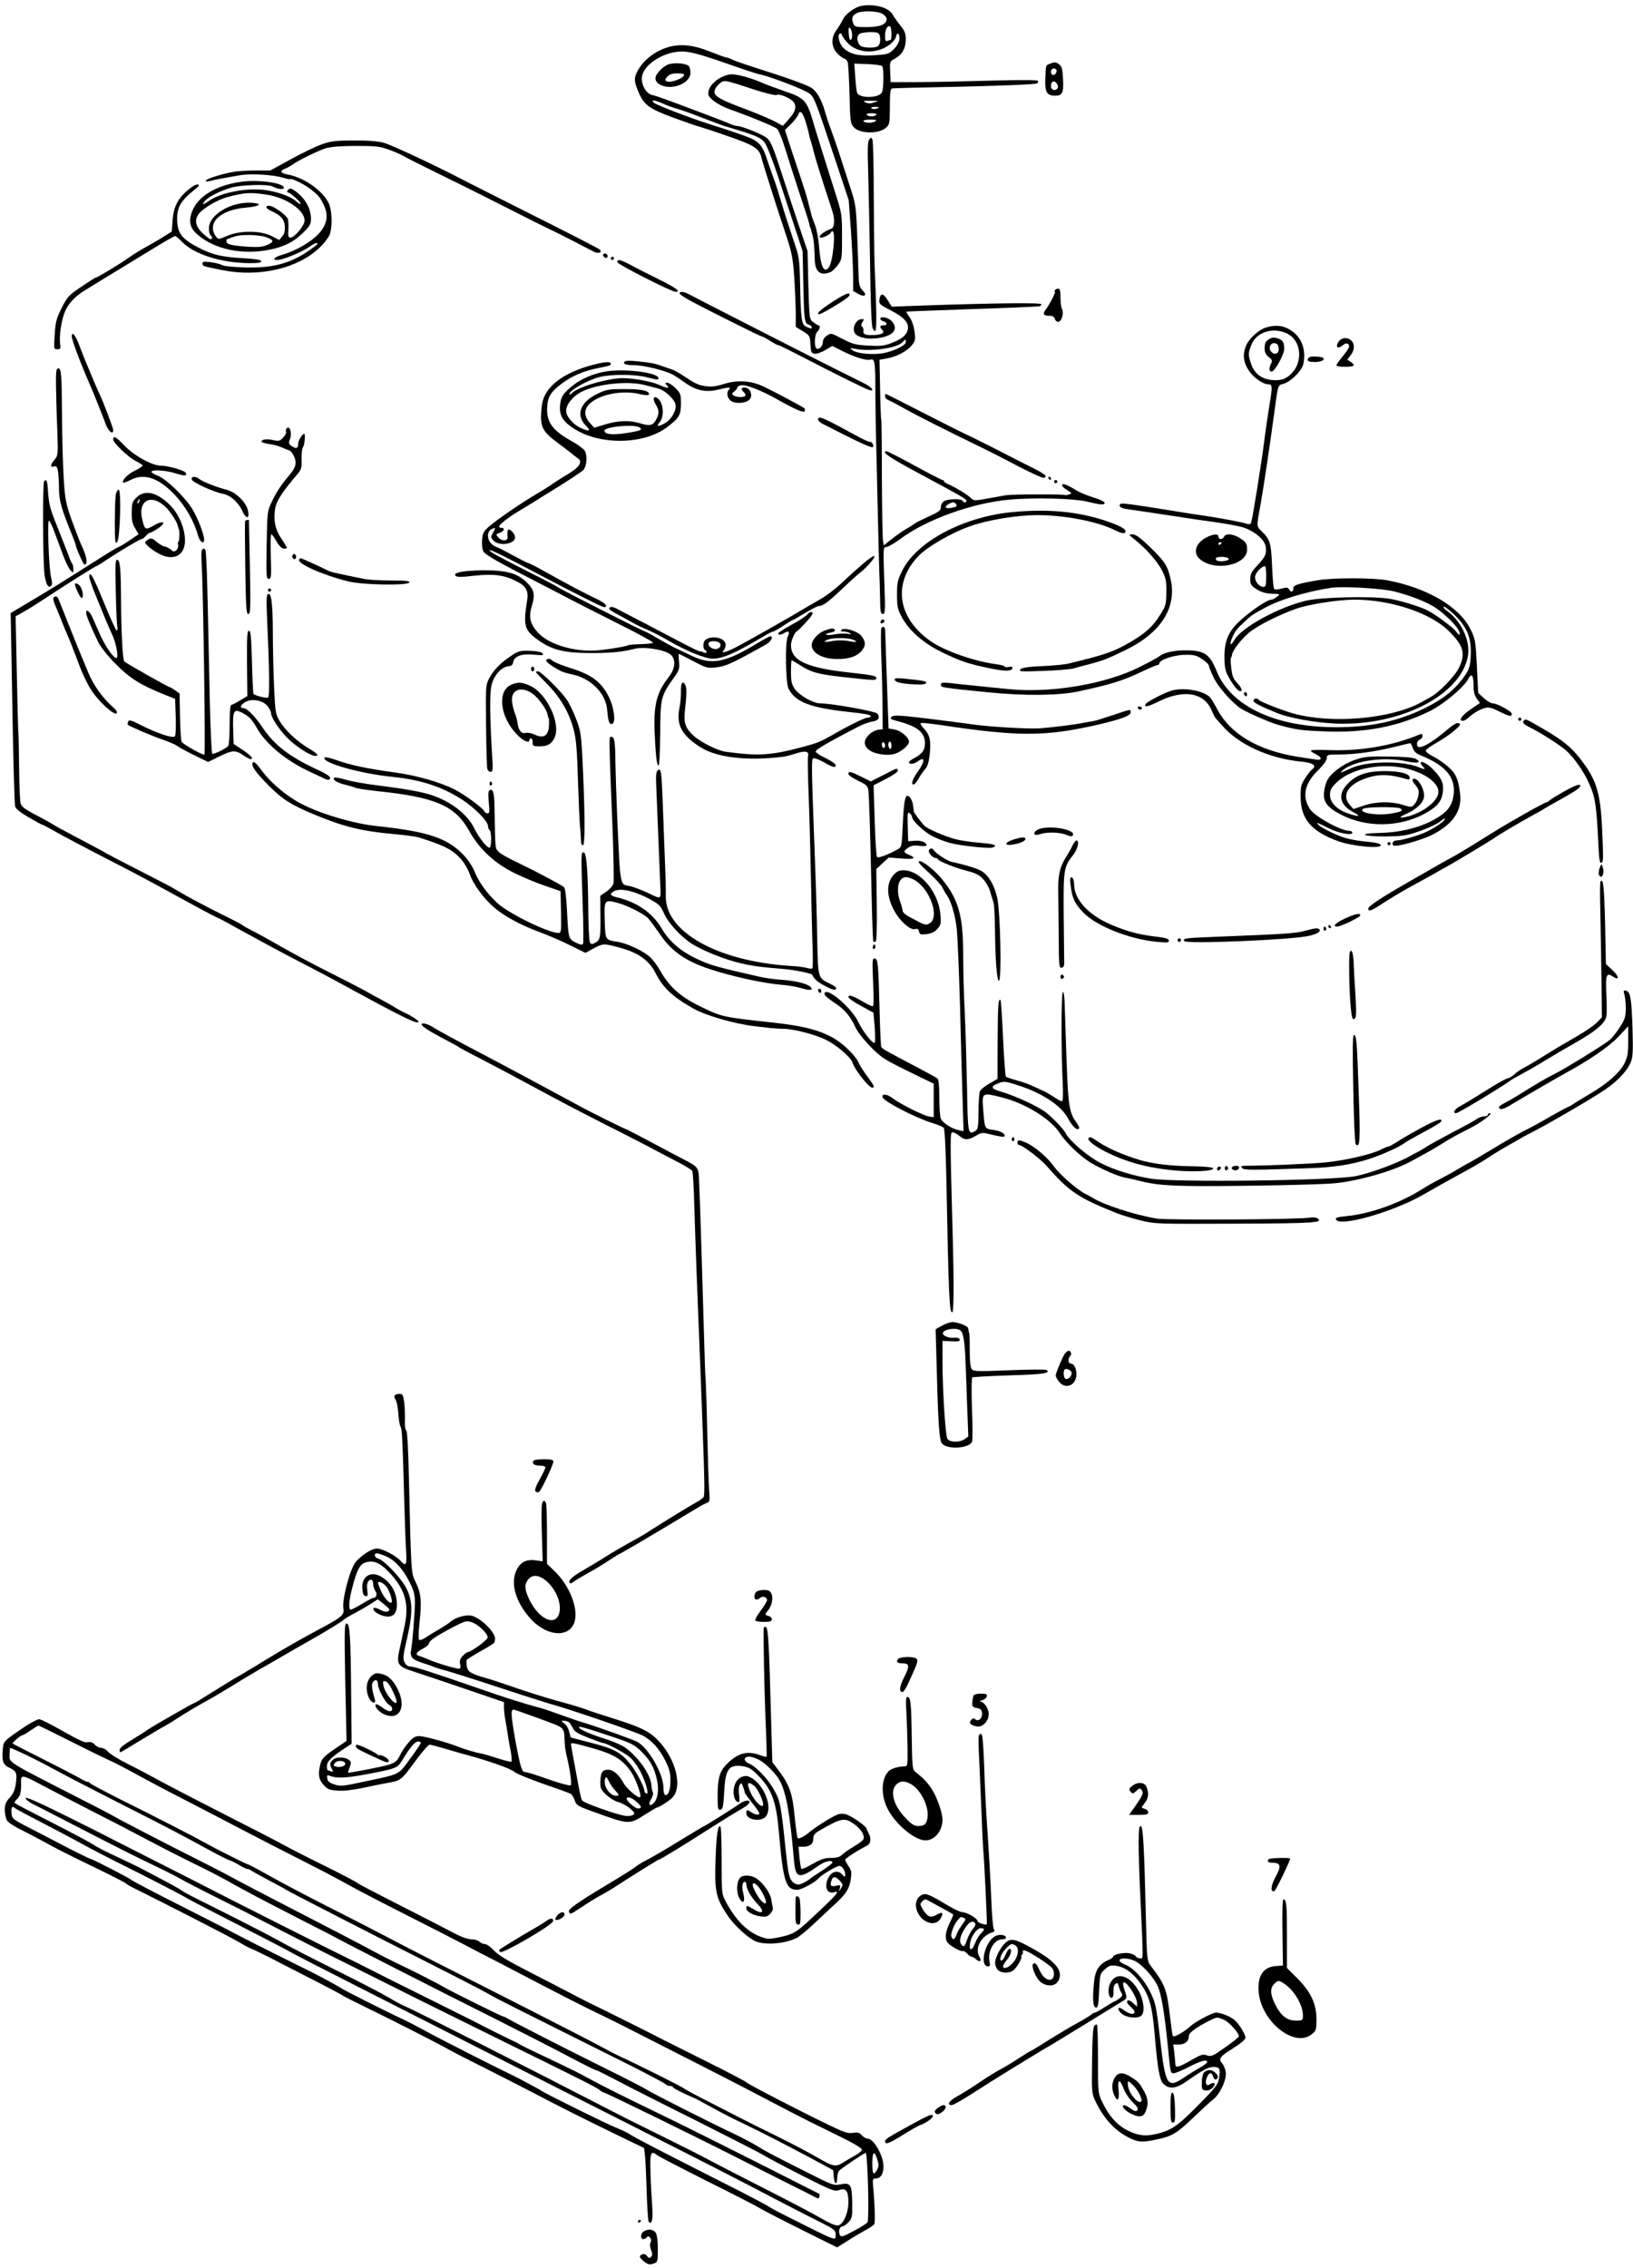 <?xml version="1.0" standalone="no"?>
<!DOCTYPE svg PUBLIC "-//W3C//DTD SVG 20010904//EN"
 "http://www.w3.org/TR/2001/REC-SVG-20010904/DTD/svg10.dtd">
<svg version="1.0" xmlns="http://www.w3.org/2000/svg"
 width="1024pt" height="1422pt" viewBox="0 0 1024 1422"
 preserveAspectRatio="xMidYMid meet">
<g transform="translate(0,1422) scale(0.1,-0.1)"
fill="#000000" stroke="none">
<path d="M5401 14183 c-41 -8 -100 -51 -116 -86 -8 -17 -26 -47 -40 -66 -34
-46 -33 -99 0 -140 14 -16 34 -33 45 -36 10 -3 21 -13 25 -23 4 -9 9 -100 12
-202 4 -176 6 -186 28 -209 40 -41 159 -42 203 0 20 18 22 30 22 130 0 79 3
111 13 114 6 2 149 6 317 9 339 7 581 16 593 23 4 2 7 9 7 15 0 7 -94 8 -312
2 -172 -5 -380 -9 -463 -9 l-150 0 -3 65 c-3 65 -3 65 31 83 44 24 67 65 67
120 0 36 -7 53 -32 85 -18 22 -41 53 -50 70 -24 45 -115 70 -197 55z m129 -48
c17 -9 30 -24 30 -34 0 -34 -43 -51 -125 -51 -71 0 -76 1 -85 25 -12 31 -5 49
23 63 33 16 124 14 157 -3z m60 -126 c0 -21 -2 -39 -4 -39 -2 0 -11 -3 -20 -6
-13 -5 -16 1 -16 33 0 39 16 67 32 57 4 -3 8 -23 8 -45z m-247 -5 c1 -16 -2
-31 -8 -34 -6 -3 -11 14 -13 40 -2 34 0 42 8 34 7 -7 13 -25 13 -40z m161 10
c20 -8 21 -67 2 -83 -8 -7 -36 -11 -62 -9 -39 2 -51 8 -60 26 -16 31 -7 60 20
65 35 7 83 7 100 1z m-224 -14 c0 -5 14 -25 31 -45 61 -69 178 -77 262 -19 24
17 43 40 45 52 5 33 22 27 22 -8 0 -20 -11 -42 -32 -65 -31 -33 -38 -35 -118
-41 -102 -8 -162 6 -202 46 -28 28 -40 90 -18 90 6 0 10 -4 10 -10z m252 -195
c11 -15 10 -143 -2 -165 -19 -36 -141 -38 -155 -2 -4 9 -9 54 -12 100 l-6 83
84 -3 c46 -2 87 -7 91 -13z m-50 -227 c-23 -8 -39 -8 -55 0 -19 9 -13 11 33
10 53 0 54 -1 22 -10z m28 -32 c0 -9 -40 -13 -46 -5 -3 5 6 9 20 9 14 0 26 -2
26 -4z m-15 -46 c-3 -5 -17 -10 -30 -10 -13 0 -27 5 -30 10 -4 6 8 10 30 10
22 0 34 -4 30 -10z m-5 -40 c-20 -13 -67 -13 -75 0 -4 6 12 10 42 10 35 0 44
-3 33 -10z"/>
<path d="M4192 13925 c-84 -24 -160 -83 -196 -154 -21 -40 -20 -62 6 -124 35
-85 66 -108 223 -166 77 -28 149 -53 160 -55 11 -3 92 -29 180 -60 167 -58
196 -77 210 -135 7 -31 102 -331 157 -494 33 -100 40 -137 48 -250 5 -72 9
-174 10 -225 l0 -92 45 -27 c43 -27 44 -29 47 -83 3 -49 6 -55 26 -58 12 -2
43 8 67 23 l44 26 63 -32 c76 -39 153 -62 177 -54 27 8 30 -15 30 -215 1 -96
3 -249 6 -340 2 -91 7 -304 11 -475 4 -170 8 -331 10 -357 1 -27 2 -84 3 -128
1 -66 4 -80 17 -80 15 0 16 20 9 210 -7 205 -7 210 12 210 11 0 51 23 88 50
162 122 452 226 684 247 154 14 398 8 481 -11 94 -22 112 -24 117 -10 2 7 -26
21 -68 34 -39 12 -89 32 -111 46 -21 14 -50 29 -63 34 -38 14 -32 -11 8 -34
29 -17 30 -19 12 -26 -11 -4 -23 -6 -27 -4 -10 6 -328 5 -368 -1 -19 -3 -73
-13 -119 -21 -82 -15 -84 -15 -106 6 -24 22 -92 63 -137 83 -16 6 -28 15 -28
19 0 4 -4 8 -10 8 -5 0 -84 41 -174 90 -91 50 -170 90 -176 90 -41 0 20 -41
213 -144 266 -143 287 -155 287 -167 0 -12 -17 -12 -25 1 -9 15 -97 12 -117
-4 -10 -7 -18 -22 -18 -33 0 -25 -8 -31 -90 -68 -36 -17 -67 -32 -70 -35 -3
-3 -25 -18 -50 -32 -43 -26 -59 -37 -120 -85 l-28 -23 -5 28 c-3 15 -6 191 -7
391 0 200 -2 367 -4 370 -2 3 -6 89 -7 191 l-4 184 44 8 c60 10 126 44 157 81
23 28 25 36 19 86 -4 34 -16 70 -30 90 -14 19 -23 36 -22 37 1 1 164 7 362 14
321 11 407 15 468 19 9 0 17 6 17 13 0 11 -290 8 -751 -8 l-187 -7 -27 43
c-28 45 -46 44 -51 -4 -2 -22 7 -29 73 -63 81 -41 113 -77 106 -117 -7 -37
-37 -62 -100 -86 -49 -19 -72 -21 -148 -17 -80 4 -98 9 -162 42 -70 37 -73 38
-97 21 -16 -10 -26 -26 -26 -40 0 -26 -24 -51 -40 -41 -16 10 -12 91 5 105 16
13 21 40 8 40 -5 0 -19 9 -33 20 -25 19 -25 19 -31 232 l-5 213 -61 180 c-33
99 -83 252 -112 341 -39 121 -58 167 -79 186 -24 23 -159 78 -191 78 -7 0 -27
6 -44 14 -18 8 -106 42 -197 76 -231 87 -262 98 -290 104 -37 8 -69 62 -65
111 6 72 119 151 228 161 60 6 121 -10 335 -85 79 -28 156 -53 170 -56 62 -11
272 -91 314 -119 32 -21 38 -36 160 -401 l90 -270 14 -190 c7 -104 13 -233 14
-285 l0 -95 32 -18 c39 -23 59 -8 28 21 -16 15 -23 34 -25 69 -1 26 -5 143 -9
258 -8 206 -9 212 -46 325 -20 63 -51 158 -68 210 -17 52 -41 120 -52 150 -12
30 -28 79 -36 108 -21 76 -53 131 -87 152 -32 20 -168 68 -352 126 -66 21
-131 44 -145 51 -14 7 -30 13 -36 13 -5 0 -50 16 -98 35 -105 43 -187 52 -264
30z m-34 -355 c24 -11 62 -25 85 -31 23 -6 98 -33 167 -60 69 -27 134 -51 145
-53 11 -3 64 -19 118 -36 78 -26 102 -38 122 -64 13 -17 49 -108 80 -201 31
-94 79 -240 107 -325 l51 -155 4 -195 c5 -234 7 -257 33 -265 11 -4 20 -11 20
-16 0 -12 -4 -11 -34 2 -30 14 -34 40 -39 274 -4 158 -5 163 -45 280 -22 66
-55 167 -72 225 -17 58 -39 128 -50 155 -10 28 -28 79 -40 115 -22 69 -40 97
-80 122 -22 14 -135 54 -285 101 -114 36 -331 119 -345 133 -21 21 4 18 58 -6z
m1522 -1495 c0 -24 -98 -67 -166 -73 -75 -6 -145 4 -170 23 -17 13 -16 14 16
8 100 -20 269 4 301 43 15 18 19 18 19 -1z m315 -1016 c9 -14 5 -17 -33 -24
-35 -6 -43 8 -14 24 22 14 39 14 47 0z"/>
<path d="M4191 13816 c-36 -13 -81 -61 -81 -87 0 -30 39 -54 89 -54 69 0 131
42 131 89 0 18 -6 38 -12 43 -22 17 -91 22 -127 9z m99 -64 c0 -23 -88 -55
-111 -41 -10 6 -9 12 5 28 14 15 31 21 63 21 23 0 43 -3 43 -8z"/>
<path d="M6583 13820 c-26 -11 -25 -4 -28 -95 -4 -82 10 -105 60 -105 47 0 55
16 51 104 -3 60 -8 81 -23 91 -21 17 -30 17 -60 5z m40 -36 c9 -10 -4 -34 -19
-34 -8 0 -14 9 -14 20 0 19 19 27 33 14z m6 -92 c7 -13 7 -22 -1 -30 -14 -14
-38 -4 -38 17 0 34 24 41 39 13z"/>
<path d="M4575 13753 c-75 -14 -140 -75 -133 -125 4 -26 62 -67 133 -93 140
-50 282 -109 298 -123 9 -8 31 -61 48 -116 17 -56 58 -182 90 -281 33 -98 62
-188 64 -200 2 -11 4 -21 6 -22 1 -2 2 -6 4 -10 1 -5 5 -21 10 -37 8 -30 11
-63 14 -153 2 -79 36 -106 101 -78 8 3 27 22 43 42 27 36 27 39 27 179 0 142
0 143 -46 286 -76 240 -104 330 -126 403 -49 170 -56 178 -196 226 -48 17
-100 36 -117 43 -89 40 -185 65 -220 59z m171 -100 c61 -19 117 -32 123 -29
18 12 97 -23 111 -49 16 -30 6 -58 -37 -106 l-34 -38 -52 28 c-29 15 -104 47
-167 71 -168 62 -210 85 -210 114 0 14 12 34 29 49 34 28 23 30 237 -40z m306
-197 c10 -31 19 -67 21 -79 2 -12 7 -29 10 -37 3 -8 13 -44 22 -80 9 -36 37
-126 61 -200 24 -74 49 -149 54 -166 16 -50 13 -101 -7 -108 -53 -19 -94 -56
-63 -56 16 0 60 23 60 32 0 4 5 8 10 8 22 0 3 -193 -23 -227 -30 -40 -52 7
-61 132 -3 44 -14 104 -25 133 -11 29 -20 55 -21 57 0 3 -2 10 -4 17 -2 7 -10
40 -19 73 -8 33 -27 94 -41 135 -14 41 -43 129 -65 195 l-39 120 38 37 c21 21
41 47 45 58 11 34 28 18 47 -44z"/>
<path d="M5451 13346 c-10 -12 -12 -56 -7 -203 3 -104 8 -361 12 -573 3 -250
9 -393 16 -408 27 -54 29 -2 13 378 -3 69 -5 274 -6 455 0 182 -4 338 -8 348
-6 17 -8 17 -20 3z"/>
<path d="M2018 13315 c-37 -13 -125 -55 -195 -94 l-128 -70 -84 0 c-46 0 -104
-3 -130 -6 -67 -9 -191 -46 -191 -58 0 -5 10 -6 23 -3 22 7 80 18 192 37 68
12 206 4 272 -16 24 -7 43 -11 43 -9 0 11 86 -30 122 -58 56 -43 65 -54 90
-107 29 -63 19 -120 -34 -177 -47 -51 -140 -105 -220 -129 -57 -16 -77 -35
-38 -35 33 0 153 49 198 81 24 17 46 28 49 25 4 -3 4 -7 2 -9 -143 -113 -256
-149 -454 -144 -66 2 -129 8 -141 14 -11 7 -44 15 -72 19 -43 5 -52 4 -52 -9
0 -16 1 -16 125 -41 231 -46 472 10 609 141 27 25 54 61 62 79 17 40 18 124 3
179 -22 81 -150 179 -262 200 -48 9 -55 22 -20 37 15 6 35 17 43 23 33 26 168
92 215 106 33 9 97 14 190 14 123 0 148 -3 205 -24 36 -13 79 -32 95 -42 17
-10 102 -53 190 -96 88 -43 284 -140 435 -217 151 -77 286 -144 300 -150 13
-6 72 -35 130 -65 58 -30 118 -61 133 -69 31 -16 58 -4 35 15 -7 6 -197 104
-423 217 -225 114 -417 210 -425 215 -209 108 -459 224 -505 236 -38 10 -105
15 -190 14 -110 0 -141 -4 -197 -24z"/>
<path d="M1505 13079 c-154 -23 -264 -91 -300 -184 -24 -64 -14 -106 35 -147
108 -93 284 -129 454 -93 92 19 147 48 206 105 43 42 50 54 50 88 0 68 -40
135 -106 179 -20 13 -27 14 -37 3 -9 -10 -9 -14 1 -17 21 -8 83 -65 77 -71 -3
-3 -15 4 -28 16 -33 30 -117 60 -199 71 -118 14 -275 -17 -350 -70 -35 -25
-46 -24 -22 2 25 27 94 62 166 83 60 17 227 22 256 7 36 -18 72 -22 72 -8 0
31 -168 53 -275 36z m164 -79 c124 -18 241 -97 241 -163 0 -31 -63 -107 -89
-107 -13 0 -15 9 -13 45 2 25 1 56 -2 69 -6 25 -91 86 -119 86 -28 0 -19 -19
16 -34 59 -27 79 -50 83 -94 2 -29 -3 -49 -16 -64 l-19 -23 -46 24 c-68 36
-197 37 -278 3 -56 -24 -58 -25 -72 -6 -62 84 24 168 185 182 86 7 112 25 45
30 -131 11 -274 -72 -275 -160 0 -20 5 -40 10 -43 13 -8 13 -25 0 -25 -5 0
-27 17 -50 38 -44 43 -52 80 -25 119 25 35 117 90 180 107 110 29 143 31 244
16z m13 -272 c37 -17 35 -26 -9 -45 -29 -12 -58 -14 -123 -10 -102 8 -130 15
-130 33 0 8 1 14 3 14 1 0 20 7 42 15 47 18 173 14 217 -7z"/>
<path d="M1201 13046 c-81 -60 -112 -115 -119 -209 l-5 -69 -51 -32 c-28 -18
-78 -47 -111 -65 -33 -18 -80 -47 -105 -65 -56 -40 -198 -126 -208 -126 -4 0
-45 -26 -92 -58 -79 -53 -88 -63 -123 -133 -33 -65 -39 -87 -44 -167 -6 -91
-6 -92 17 -92 19 0 22 4 17 33 -7 49 9 156 32 207 20 46 63 92 116 125 29 18
115 71 422 258 78 48 146 87 151 87 4 0 24 -16 43 -36 76 -79 249 -134 427
-134 55 0 73 3 70 13 -3 8 -40 14 -114 18 -127 7 -187 20 -269 61 -111 56
-140 91 -144 172 -3 87 19 125 118 204 36 28 10 36 -28 8z"/>
<path d="M3782 12618 c6 -18 28 -21 28 -4 0 9 -7 16 -16 16 -9 0 -14 -5 -12
-12z"/>
<path d="M3830 12600 c0 -5 5 -10 10 -10 6 0 10 5 10 10 0 6 -4 10 -10 10 -5
0 -10 -4 -10 -10z"/>
<path d="M3872 12575 c3 -14 339 -185 365 -185 36 0 2 25 -109 80 -68 34 -148
74 -178 91 -60 32 -83 36 -78 14z"/>
<path d="M6615 12400 c-3 -5 -4 -10 0 -10 7 0 -33 -79 -56 -109 -23 -29 -17
-41 21 -41 20 0 31 -6 35 -21 4 -11 14 -19 23 -17 20 4 34 55 22 79 -6 10 -10
43 -10 73 0 42 -4 56 -14 56 -8 0 -18 -4 -21 -10z"/>
<path d="M4262 12379 c2 -6 37 -29 78 -51 125 -66 429 -218 438 -218 4 0 29
-13 55 -30 26 -16 47 -27 47 -24 0 2 64 -29 143 -70 202 -105 398 -202 426
-211 40 -12 19 17 -30 41 -24 12 -57 29 -74 37 -167 82 -984 499 -1025 522
-30 17 -63 20 -58 4z"/>
<path d="M5226 12331 c-82 -53 -113 -81 -88 -81 12 0 125 66 167 97 20 14 27
25 20 31 -7 7 -41 -10 -99 -47z"/>
<path d="M5520 12221 c0 -5 9 -13 20 -16 11 -3 20 -11 20 -16 0 -5 -9 -9 -20
-9 -23 0 -26 -10 -8 -28 19 -19 -2 -31 -53 -33 -53 -2 -68 4 -65 29 2 9 -2 20
-8 24 -8 5 -7 13 2 28 12 20 11 21 -10 18 -31 -4 -54 -52 -40 -83 15 -32 88
-47 162 -33 87 16 115 58 70 106 -21 22 -70 31 -70 13z"/>
<path d="M7938 12166 c-46 -14 -106 -69 -124 -113 -23 -54 -18 -104 17 -157
30 -44 89 -86 123 -86 25 0 26 -14 6 -131 -10 -63 -26 -172 -35 -244 -17 -133
-71 -469 -80 -494 -3 -7 -12 -10 -21 -7 -27 10 -152 34 -264 51 -58 8 -148 22
-200 31 -259 42 -326 51 -334 44 -16 -15 3 -28 51 -34 51 -7 105 -15 303 -45
69 -11 179 -27 245 -36 66 -9 143 -24 170 -32 69 -22 133 -75 141 -117 8 -47
1 -65 -51 -121 -37 -39 -45 -54 -45 -86 0 -34 5 -42 40 -64 28 -18 56 -26 95
-28 54 -2 55 -2 32 -19 -12 -10 -27 -18 -33 -18 -28 0 -125 -66 -199 -133 -72
-66 -98 -127 -97 -230 1 -68 6 -86 31 -131 37 -63 66 -92 76 -76 4 7 -7 26
-25 45 -26 27 -33 44 -39 94 -4 34 -5 64 -2 66 3 3 6 13 7 21 4 27 56 94 104
135 51 44 189 114 301 153 82 28 265 56 364 56 228 -1 475 -83 590 -197 93
-92 106 -140 65 -228 -26 -54 -123 -155 -179 -186 -20 -11 -47 -26 -61 -34
-192 -104 -560 -135 -800 -69 -72 21 -209 74 -216 85 -8 14 -34 10 -34 -5 0
-12 38 -32 150 -78 75 -30 239 -60 365 -65 405 -17 789 179 830 425 16 96 -43
221 -137 286 -12 9 -19 18 -15 22 3 3 32 -18 63 -47 78 -74 108 -140 107 -239
-1 -89 -9 -114 -65 -183 -56 -69 -124 -119 -233 -172 -165 -79 -333 -115 -546
-115 -381 0 -661 131 -750 352 -44 109 -78 131 -201 130 -70 0 -132 -15 -158
-37 -8 -7 -64 -38 -125 -68 -218 -109 -564 -166 -831 -137 -60 6 -131 13 -159
16 -27 3 -88 9 -135 14 -112 13 -120 13 -120 -4 0 -17 6 -18 295 -47 230 -23
440 -21 565 5 209 45 282 68 401 125 47 22 91 41 98 41 6 0 11 5 11 11 0 21
93 53 161 53 55 1 72 -3 107 -27 23 -15 42 -33 42 -40 0 -6 13 -40 30 -75 26
-55 101 -142 162 -189 31 -23 185 -92 243 -108 112 -31 140 -35 290 -41 253
-11 460 29 659 126 87 43 214 149 242 201 21 42 34 27 34 -38 0 -39 6 -63 20
-83 l20 -28 -57 -39 c-56 -38 -80 -73 -51 -73 8 0 23 8 34 18 31 29 69 52 103
62 26 7 42 4 91 -21 66 -32 80 -35 80 -15 0 15 -92 66 -121 66 -11 0 -35 15
-55 33 l-35 32 -8 168 c-8 159 -10 171 -40 231 -69 141 -271 260 -521 307 -86
17 -346 17 -440 0 -127 -22 -150 -30 -150 -51 0 -24 -16 -26 -27 -5 -7 12 -16
13 -47 4 -21 -6 -42 -7 -46 -2 -5 4 -10 67 -13 138 -6 147 -12 171 -62 220
-38 38 -37 25 -10 175 20 113 54 342 86 575 24 179 21 168 59 179 46 14 115
83 123 125 16 78 -5 149 -56 193 -53 45 -109 56 -179 34z m128 -35 c102 -46
109 -200 12 -271 -26 -19 -45 -24 -85 -24 -74 2 -125 36 -147 100 -20 59 -20
68 1 122 30 78 132 112 219 73z m-126 -1526 c0 -54 -3 -65 -17 -65 -26 0 -53
31 -53 61 0 25 39 68 63 69 4 0 7 -29 7 -65z m805 -94 c93 -24 182 -58 243
-93 53 -31 138 -111 158 -149 17 -34 5 -39 -16 -8 -16 22 -124 103 -175 130
-47 25 -188 68 -253 76 -119 16 -416 8 -510 -13 -169 -39 -407 -168 -451 -246
-23 -40 -34 -35 -16 9 18 43 29 58 72 98 50 47 55 50 135 94 93 51 258 101
413 125 75 11 321 -3 400 -23z"/>
<path d="M7964 12097 c-27 -15 -34 -27 -34 -64 0 -22 8 -38 26 -52 21 -16 23
-23 15 -40 -15 -28 -14 -51 3 -51 20 0 80 110 79 144 -2 43 -9 53 -40 64 -20
7 -36 6 -49 -1z m54 -60 c4 -33 -22 -47 -45 -24 -22 21 -8 59 20 55 16 -2 23
-11 25 -31z"/>
<path d="M450 12111 c0 -23 59 -179 115 -306 17 -38 76 -185 99 -247 16 -44
46 -66 46 -35 0 13 -58 167 -84 222 -8 17 -21 46 -29 65 -8 19 -28 67 -44 105
-17 39 -40 98 -53 132 -24 68 -50 101 -50 64z"/>
<path d="M8399 12084 c-30 -37 -13 -59 22 -28 18 17 39 12 39 -9 0 -7 -18 -34
-40 -61 -22 -26 -40 -52 -40 -57 0 -5 25 -9 55 -9 58 0 68 9 34 31 l-21 14 21
27 c39 49 19 107 -35 108 -12 0 -28 -7 -35 -16z"/>
<path d="M8218 11983 c-10 -3 -18 -11 -18 -19 0 -10 13 -14 44 -14 40 0 66 13
53 26 -7 7 -59 11 -79 7z"/>
<path d="M3918 11954 c-16 -15 6 -24 59 -24 58 0 185 -31 238 -57 17 -9 52
-32 80 -52 67 -49 130 -63 204 -45 76 18 87 18 71 0 -18 -22 -8 -59 20 -74 28
-14 84 -10 106 9 30 24 10 79 -28 79 -22 0 -23 -13 -3 -30 8 -7 12 -16 9 -21
-7 -12 -55 -11 -74 1 -13 9 -12 12 5 26 11 8 19 19 18 24 -1 4 9 11 23 14 28
7 125 -30 231 -90 108 -61 162 -84 169 -73 3 6 2 14 -2 19 -11 9 -163 91 -249
133 -82 40 -167 47 -257 19 -52 -16 -78 -19 -116 -13 -47 7 -62 15 -148 72
-22 14 -48 28 -59 32 -11 3 -39 13 -62 21 -47 17 -70 22 -163 31 -36 4 -68 3
-72 -1z"/>
<path d="M3695 11926 c-130 -37 -229 -99 -271 -172 -19 -32 -27 -63 -30 -116
-7 -93 10 -126 97 -190 35 -26 75 -57 89 -68 14 -12 34 -27 45 -35 31 -21 6
-57 -67 -100 -35 -20 -76 -47 -93 -59 -16 -12 -61 -40 -100 -63 -91 -53 -250
-162 -299 -205 -33 -29 -39 -40 -43 -83 -2 -30 1 -60 9 -74 8 -15 71 -53 178
-109 91 -47 228 -118 305 -158 77 -41 240 -124 362 -185 123 -61 221 -115 218
-119 -3 -4 -37 -8 -76 -9 -39 -1 -75 -4 -80 -7 -17 -10 -176 -34 -230 -34
-141 0 -277 47 -338 116 -49 55 -57 97 -35 168 21 68 14 100 -36 147 -59 56
-128 74 -275 73 -123 -2 -188 -15 -168 -35 8 -8 41 -8 116 1 120 13 188 5 264
-34 61 -30 78 -60 69 -118 -25 -154 -18 -185 52 -239 97 -74 171 -94 357 -94
113 0 186 7 262 26 64 17 199 -6 231 -38 32 -32 26 -88 -16 -140 -74 -95 -94
-173 -87 -345 7 -149 13 -208 25 -208 5 0 9 88 10 195 1 230 3 240 89 360 30
42 33 53 29 96 -3 27 -3 49 -1 49 2 0 43 -21 91 -46 82 -43 90 -45 142 -39 64
8 97 23 314 144 30 17 48 51 27 51 -6 0 -41 -19 -78 -41 -205 -125 -290 -142
-418 -80 -38 19 -86 41 -105 50 -19 9 -67 36 -107 59 -39 23 -74 42 -77 42
-11 0 -530 264 -551 280 -6 5 -82 45 -170 89 -205 104 -255 131 -255 141 0 8
100 -41 340 -168 171 -90 350 -181 371 -187 13 -4 19 -2 19 8 0 8 -26 26 -57
41 -64 29 -202 102 -335 177 -48 27 -92 49 -97 49 -4 0 -49 23 -99 50 -50 28
-95 50 -99 50 -5 0 -19 9 -31 20 -28 26 -29 75 -3 90 30 15 32 13 13 -19 -16
-28 -15 -31 2 -50 34 -38 136 -23 136 19 0 19 -25 50 -41 50 -5 0 -8 -15 -7
-32 3 -27 -1 -34 -18 -36 -11 -2 -28 6 -38 17 -18 20 -18 21 8 30 28 11 35 31
11 31 -8 0 -15 4 -15 9 0 11 60 59 115 91 22 13 69 42 105 64 36 23 74 47 85
53 130 80 215 136 225 148 20 25 24 92 7 119 -9 13 -49 42 -89 64 -112 62
-151 116 -147 205 3 68 22 100 92 152 62 47 141 81 227 97 76 15 80 16 80 28
0 16 -47 11 -135 -14z"/>
<path d="M351 11803 c1 -60 4 -182 8 -273 6 -161 5 -165 -16 -191 -28 -33 -30
-52 -4 -44 15 4 19 -1 25 -32 3 -21 6 -70 6 -110 0 -71 16 -126 82 -288 11
-27 21 -54 22 -60 3 -23 49 -125 55 -125 24 0 16 49 -20 125 -10 22 -37 92
-60 155 -36 102 -41 130 -49 251 -5 75 -10 251 -11 390 -2 280 -4 309 -25 309
-11 0 -14 -21 -13 -107z"/>
<path d="M3795 11890 c-100 -18 -187 -63 -249 -129 -21 -22 -30 -43 -34 -79
-6 -66 15 -102 83 -147 162 -108 442 -105 589 7 75 57 86 76 86 147 0 58 -2
65 -34 97 -19 19 -42 34 -52 34 -14 0 -15 -3 -6 -12 25 -25 10 -26 -41 -3 -32
15 -91 29 -148 37 -82 10 -108 9 -176 -4 -98 -19 -195 -54 -222 -79 -12 -11
-21 -16 -21 -11 0 24 111 87 190 108 71 18 221 18 293 -1 70 -18 80 -19 75 -3
-12 34 -222 58 -333 38z m255 -86 c30 -8 63 -17 74 -19 42 -10 103 -64 112
-101 8 -32 -23 -91 -61 -114 -42 -26 -64 -27 -41 -1 35 38 27 131 -14 156 -23
14 -28 -7 -10 -38 24 -38 25 -59 5 -97 -19 -38 -40 -43 -99 -25 -68 21 -136
19 -220 -6 l-70 -21 -28 31 c-36 40 -37 83 -3 117 60 60 204 89 311 64 54 -13
77 -9 58 10 -15 15 -66 21 -169 20 -79 0 -98 -4 -152 -31 -104 -50 -134 -131
-71 -196 34 -35 27 -41 -25 -19 -49 20 -97 74 -97 109 0 41 42 93 98 121 100
50 295 70 402 40z m-40 -264 c24 -15 5 -22 -86 -36 -85 -13 -134 -7 -134 15 0
25 186 43 220 21z"/>
<path d="M5550 11735 c0 -9 8 -19 18 -22 9 -4 58 -29 107 -57 85 -47 237 -124
467 -236 56 -27 168 -84 247 -126 79 -41 150 -73 158 -70 24 9 6 24 -85 69
-48 24 -143 72 -212 108 -69 35 -152 77 -185 92 -33 15 -160 79 -283 142 -123
63 -225 115 -228 115 -2 0 -4 -7 -4 -15z"/>
<path d="M5130 11588 c1 -7 15 -20 33 -28 18 -9 64 -32 102 -52 120 -61 199
-97 207 -92 11 7 -2 34 -18 34 -7 0 -32 11 -56 23 -248 135 -268 144 -268 115z"/>
<path d="M1795 11530 c-3 -5 -4 -14 -1 -19 3 -5 -5 -20 -18 -34 -21 -23 -28
-24 -62 -17 -40 10 -74 5 -74 -9 0 -5 21 -11 46 -15 25 -3 60 -12 77 -20 18
-8 40 -17 50 -20 10 -3 24 -21 32 -40 17 -41 10 -68 -32 -117 -51 -61 -79
-103 -108 -164 -29 -59 -29 -63 -33 -272 -3 -196 -2 -213 13 -213 16 0 17 13
13 140 -2 77 -1 140 3 140 4 0 19 -20 33 -45 17 -29 34 -45 46 -45 11 0 20 2
20 4 0 2 -15 28 -34 56 -40 60 -51 110 -42 183 7 52 41 107 137 219 29 33 32
43 30 99 -1 34 3 67 8 73 8 10 15 55 12 80 -3 22 -41 -30 -41 -56 0 -31 -14
-35 -44 -13 -16 12 -17 19 -9 38 18 39 -2 99 -22 67z"/>
<path d="M710 11464 c0 -21 93 -110 140 -134 21 -11 41 -23 44 -28 2 -4 -18
-19 -46 -32 -46 -22 -88 -64 -75 -76 2 -3 22 4 43 15 86 47 180 15 282 -94 64
-68 119 -164 142 -247 12 -46 40 -67 40 -30 -1 33 -40 134 -74 190 -45 74
-161 186 -214 208 -23 9 -42 20 -42 25 0 16 95 10 154 -10 35 -11 59 -15 62
-9 4 6 0 14 -7 19 -25 16 -112 39 -150 39 -55 0 -169 63 -230 127 -52 55 -69
64 -69 37z"/>
<path d="M1202 11214 c3 -18 137 -79 194 -90 48 -8 100 -54 126 -113 22 -48
45 -44 33 7 -11 52 -75 115 -131 130 -66 17 -155 52 -175 69 -22 18 -51 17
-47 -3z"/>
<path d="M6575 11220 c3 -5 8 -10 11 -10 2 0 4 5 4 10 0 6 -5 10 -11 10 -5 0
-7 -4 -4 -10z"/>
<path d="M277 11203 c-11 -10 -8 -535 3 -594 11 -59 24 -79 41 -62 7 7 7 22 0
49 -15 57 -26 372 -13 359 6 -5 22 -39 35 -75 13 -36 37 -99 52 -140 15 -41
36 -84 46 -95 19 -19 19 -19 19 6 0 14 -3 29 -6 32 -4 4 -15 28 -24 54 -10 27
-41 106 -70 178 -44 109 -53 142 -58 212 -5 78 -9 92 -25 76z"/>
<path d="M6610 11200 c0 -5 5 -10 10 -10 6 0 10 5 10 10 0 6 -4 10 -10 10 -5
0 -10 -4 -10 -10z"/>
<path d="M726 11119 c-3 -17 -6 -95 -6 -172 0 -122 2 -139 14 -127 19 19 28
330 10 330 -6 0 -14 -14 -18 -31z"/>
<path d="M853 11098 c-23 -24 -27 -37 -27 -90 -1 -48 4 -72 21 -100 l22 -38
-59 -40 c-32 -22 -63 -40 -67 -40 -4 -1 -46 -25 -93 -55 -265 -168 -319 -202
-469 -291 l-114 -68 7 -390 c9 -543 16 -797 21 -823 3 -14 32 -37 83 -67 43
-25 81 -46 84 -46 4 0 35 -16 70 -36 68 -39 176 -96 444 -234 93 -48 251 -133
350 -188 99 -54 200 -109 224 -120 25 -11 77 -38 115 -60 167 -92 329 -180
451 -242 72 -37 209 -110 305 -163 253 -138 370 -197 392 -197 18 0 17 2 -4
19 -14 10 -40 26 -59 35 -19 8 -53 26 -75 40 -22 14 -60 35 -85 48 -25 13 -72
39 -105 58 -33 18 -132 69 -220 113 -88 44 -221 115 -295 157 -74 43 -160 90
-190 105 -30 15 -57 31 -60 34 -3 4 -66 37 -140 73 -74 37 -171 88 -215 113
-44 26 -87 50 -95 55 -8 5 -100 52 -205 106 -104 53 -194 100 -200 104 -5 4
-55 31 -110 60 -178 94 -200 106 -225 122 -14 9 -63 36 -109 60 -67 35 -86 50
-92 71 -4 15 -8 112 -9 215 -1 103 -3 207 -5 232 -2 25 -6 198 -10 385 l-7
341 23 12 c27 15 83 48 125 76 197 129 351 226 359 226 2 0 30 17 62 39 90 59
211 131 221 131 5 0 17 9 27 20 10 11 22 20 27 20 5 0 27 12 49 27 57 38 35
54 -27 18 -53 -31 -57 -29 -74 47 -23 110 57 152 143 74 30 -26 77 -97 82
-123 2 -10 4 -18 5 -18 7 0 6 -76 0 -80 -5 -3 -6 -13 -3 -23 2 -10 -3 -24 -11
-32 -14 -11 -19 -10 -34 3 -10 9 -27 18 -39 20 -11 1 -34 15 -52 30 -27 23
-35 25 -51 14 -11 -6 -20 -14 -20 -18 0 -14 59 -60 101 -78 84 -38 149 1 149
89 0 77 -38 168 -95 224 -83 82 -160 98 -212 44z m20 -23 c-3 -9 -8 -14 -10
-11 -3 3 -2 9 2 15 9 16 15 13 8 -4z"/>
<path d="M6350 11009 c-306 -28 -603 -185 -692 -367 -30 -60 -33 -76 -33 -152
0 -75 4 -91 30 -140 47 -86 134 -162 250 -219 115 -56 165 -73 290 -99 103
-22 146 -23 153 -3 3 10 -2 13 -22 9 -14 -3 -26 -2 -26 2 0 5 -24 11 -52 15
-138 18 -321 82 -410 143 -209 144 -242 361 -82 532 57 61 209 149 329 191
113 40 294 69 423 69 166 0 372 -40 476 -91 43 -21 62 -27 70 -19 18 18 -25
43 -132 78 -171 55 -352 72 -572 51z"/>
<path d="M1537 10953 c-2 -5 -1 -137 1 -295 4 -248 6 -288 19 -288 14 0 15 36
10 293 -3 160 -6 293 -6 295 -2 5 -20 1 -24 -5z"/>
<path d="M7115 10837 c73 -58 146 -141 173 -197 23 -46 27 -67 26 -135 -1 -75
-4 -85 -39 -140 -46 -74 -89 -113 -185 -170 -105 -61 -155 -79 -390 -136 -25
-6 -100 -13 -167 -16 -92 -4 -126 -10 -135 -21 -11 -13 5 -14 142 -9 85 3 171
10 190 15 19 6 64 18 100 27 89 24 111 32 224 87 227 109 328 269 286 449 -19
82 -35 107 -127 197 -64 62 -92 82 -112 81 -25 0 -25 -1 14 -32z"/>
<path d="M7575 10855 c-75 -33 -99 -100 -51 -141 92 -80 296 -38 296 59 0 40
-7 49 -50 76 -41 24 -85 27 -94 6 -3 -8 -12 -15 -21 -15 -8 0 -15 7 -15 15 0
18 -24 18 -65 0z m85 -39 c0 -3 -4 -8 -10 -11 -5 -3 -10 -1 -10 4 0 6 5 11 10
11 6 0 10 -2 10 -4z m45 -101 c0 -12 -50 -19 -71 -11 -9 3 -12 11 -9 16 8 14
80 9 80 -5z"/>
<path d="M1266 10771 c-4 -5 -4 -49 -1 -98 10 -172 24 -1178 17 -1185 -6 -6
-121 57 -142 79 -5 4 -10 75 -11 156 l-3 148 -27 20 c-15 10 -29 19 -32 19
-10 0 -282 154 -288 163 -10 14 -19 187 -20 379 -1 204 -6 258 -25 258 -11 0
-12 -37 -8 -197 2 -109 7 -208 9 -220 3 -12 2 -24 -3 -27 -4 -2 -39 75 -79
172 -66 164 -93 211 -93 164 0 -10 18 -61 39 -113 21 -52 49 -119 61 -149 13
-30 33 -78 46 -105 22 -49 37 -129 26 -140 -12 -11 -66 62 -99 134 -19 42 -43
95 -53 119 -19 41 -40 56 -40 28 0 -15 36 -101 77 -184 15 -30 60 -87 109
-136 86 -88 155 -131 301 -190 l71 -28 4 -112 c2 -61 0 -116 -5 -123 -10 -15
-111 18 -215 71 -61 31 -73 34 -78 21 -4 -9 -5 -17 -3 -19 13 -11 147 -69 214
-92 44 -15 88 -34 97 -42 9 -7 56 -33 105 -57 l88 -43 69 34 c83 41 102 42
150 9 20 -14 41 -25 46 -25 24 0 5 22 -47 57 l-58 38 -3 94 c-3 115 4 128 56
102 43 -22 62 -42 91 -93 57 -103 185 -209 340 -280 36 -17 74 -35 83 -39 25
-13 38 -11 38 4 0 8 -24 24 -52 38 -199 90 -293 161 -373 279 -50 74 -97 120
-121 120 -22 0 -17 18 11 36 39 26 113 14 142 -23 13 -15 23 -36 23 -46 0 -24
45 -94 94 -146 69 -73 196 -147 196 -113 0 4 -24 22 -54 39 -75 45 -149 115
-182 171 -26 44 -28 56 -35 207 -4 88 -8 246 -8 352 -1 187 -10 251 -32 237
-8 -4 -9 -45 -5 -133 15 -324 18 -509 7 -515 -9 -6 -75 10 -91 22 -3 2 -7 92
-10 200 -4 157 -8 197 -19 197 -11 0 -13 -38 -12 -205 l2 -205 -46 -27 c-25
-16 -50 -28 -55 -28 -6 0 -10 -51 -10 -122 0 -68 -4 -128 -8 -134 -10 -16 -91
-56 -101 -50 -4 3 -11 144 -15 313 -11 547 -18 837 -21 878 -1 22 -3 52 -4 68
-1 26 -14 36 -25 18z"/>
<path d="M1835 10740 c-4 -6 -3 -16 3 -22 6 -6 12 -6 17 2 4 6 3 16 -3 22 -6
6 -12 6 -17 -2z"/>
<path d="M5415 10688 c-33 -28 -92 -81 -132 -119 -40 -38 -101 -85 -135 -104
-35 -20 -70 -40 -78 -45 -90 -55 -375 -217 -462 -262 -57 -29 -91 -37 -70 -16
7 7 12 23 12 36 0 42 -86 62 -127 29 -15 -11 -17 -53 -3 -62 20 -12 10 -26
-10 -15 -11 6 -20 8 -20 5 0 -3 -48 20 -107 51 -60 31 -117 61 -128 67 -11 6
-27 14 -35 18 -8 5 -62 33 -120 63 -58 30 -118 61 -134 70 -28 14 -46 13 -46
-2 0 -4 26 -21 57 -37 32 -17 73 -39 93 -51 19 -11 60 -31 90 -43 30 -13 91
-44 135 -70 109 -63 226 -111 274 -111 63 0 141 34 313 136 31 19 61 34 66 34
5 0 33 16 62 35 29 19 54 35 57 35 3 0 39 20 80 45 40 25 80 45 87 45 26 0 61
26 143 104 45 43 97 90 115 104 47 37 100 99 90 106 -4 2 -35 -18 -67 -46z
m-906 -497 c21 -13 5 -41 -22 -41 -27 0 -52 24 -42 40 8 12 45 13 64 1z"/>
<path d="M1876 10711 c-15 -24 145 -96 309 -137 87 -22 375 -27 382 -6 4 9
-24 12 -115 12 -66 0 -142 4 -169 10 -169 34 -208 43 -222 50 -32 17 -171 80
-175 80 -3 0 -7 -4 -10 -9z"/>
<path d="M470 10555 c0 -15 34 -85 41 -85 13 0 11 34 -3 65 -9 21 -38 36 -38
20z"/>
<path d="M1680 10520 c0 -5 5 -10 10 -10 6 0 10 5 10 10 0 6 -4 10 -10 10 -5
0 -10 -4 -10 -10z"/>
<path d="M337 10474 c-6 -6 -2 -23 13 -59 5 -11 21 -49 35 -85 14 -36 30 -74
35 -85 13 -29 44 -107 80 -204 17 -46 49 -112 71 -146 45 -72 145 -163 160
-148 7 7 -1 20 -23 39 -64 57 -120 135 -152 211 -34 82 -73 174 -86 208 -9 23
-87 219 -101 253 -8 22 -20 28 -32 16z"/>
<path d="M5061 10366 c-12 -13 -58 -43 -102 -66 -43 -24 -79 -47 -79 -52 0
-12 17 -10 40 4 25 16 35 5 20 -23 -18 -32 -14 -292 5 -328 43 -84 138 -120
385 -146 99 -11 130 -17 130 -26 0 -5 -9 -9 -20 -9 -18 0 -121 -51 -230 -114
-64 -36 -85 -45 -170 -68 -204 -55 -281 -60 -489 -32 -49 6 -157 60 -201 100
-51 46 -63 80 -56 151 12 106 13 148 4 166 -17 33 -29 17 -28 -35 1 -29 -3
-79 -10 -110 -20 -103 15 -168 130 -242 104 -67 296 -89 522 -61 15 2 50 11
78 20 59 20 85 14 77 -16 -3 -12 -1 -125 4 -253 5 -127 11 -357 14 -511 3
-154 7 -342 10 -419 3 -76 2 -142 0 -147 -3 -4 -18 -4 -33 1 -15 5 -61 11
-102 13 -462 29 -793 215 -785 442 1 28 -2 142 -7 255 -4 113 -10 270 -13 350
-7 174 -10 196 -30 180 -11 -9 -13 -32 -10 -98 4 -91 24 -585 26 -637 3 -77 7
-75 -78 -34 -43 20 -94 39 -114 43 -63 11 -59 -12 -79 441 -5 121 -10 272 -11
335 -1 132 -6 160 -26 160 -15 0 -16 23 8 -575 7 -176 9 -331 6 -345 -4 -14
-24 -37 -45 -51 l-38 -26 1 -118 c2 -145 -1 -159 -32 -176 -20 -11 -26 -11
-33 1 -6 8 -10 94 -11 190 -2 263 -11 375 -29 375 -17 0 -17 3 -6 -331 5 -128
5 -237 2 -243 -5 -7 -19 -5 -46 9 -46 23 -46 25 -55 210 -4 75 -11 130 -18
137 -11 11 -168 95 -272 145 -98 47 -127 64 -143 82 -17 18 -17 19 -21 276 -1
88 -10 118 -31 105 -8 -5 -10 -27 -5 -76 6 -58 5 -69 -8 -69 -8 0 -17 6 -20
13 -8 20 -124 105 -187 137 -89 45 -235 87 -365 105 -189 26 -291 48 -387 83
-32 11 -60 16 -63 12 -20 -32 223 -101 425 -121 182 -19 313 -62 441 -145 77
-50 159 -135 159 -163 0 -11 5 -23 10 -26 13 -8 13 -102 1 -110 -13 -7 -67 60
-98 123 -42 86 -145 166 -265 206 -58 20 -176 41 -338 61 -74 9 -164 25 -199
35 -36 11 -68 17 -73 14 -18 -11 14 -32 65 -44 29 -7 59 -16 67 -20 8 -4 67
-13 130 -20 370 -38 495 -92 582 -250 63 -113 159 -203 283 -264 55 -27 143
-64 195 -81 l95 -33 3 -131 c2 -122 1 -131 -16 -131 -63 0 -315 123 -385 189
-64 60 -115 130 -142 198 -13 32 -43 76 -70 104 -102 105 -223 145 -540 179
-137 14 -330 69 -454 129 -100 47 -212 139 -273 224 -28 38 -45 54 -52 47 -16
-16 13 -59 99 -146 86 -86 139 -120 280 -179 189 -79 303 -107 505 -125 69 -6
141 -16 160 -22 166 -53 215 -79 269 -145 17 -21 38 -59 47 -85 20 -60 87
-152 151 -207 64 -56 167 -111 290 -157 54 -20 140 -57 191 -83 l93 -46 53 29
c57 31 65 31 169 2 111 -31 178 -79 218 -158 47 -92 107 -149 237 -222 80 -45
262 -97 387 -111 28 -3 70 -8 95 -11 25 -2 63 -5 85 -5 65 -1 201 -37 266 -70
68 -34 155 -109 165 -143 14 -44 102 -156 124 -156 17 0 11 14 -30 69 -22 29
-48 69 -57 90 -24 50 -107 128 -173 161 -92 47 -186 69 -380 90 -294 32 -305
34 -430 95 -132 63 -201 124 -261 230 -16 28 -43 65 -61 82 -40 39 -146 89
-209 98 -73 11 -74 11 -77 135 -4 127 -2 130 76 110 57 -14 158 -64 191 -93
13 -12 46 -57 75 -99 75 -112 164 -175 321 -226 140 -46 334 -88 445 -97 41
-3 99 -13 128 -22 53 -16 75 -12 54 9 -20 20 -92 38 -177 44 -44 3 -107 11
-140 19 -265 60 -308 72 -390 110 -108 50 -178 111 -229 198 -54 91 -149 158
-268 188 -50 12 -57 20 -35 36 35 28 122 12 224 -41 66 -35 75 -44 98 -96 25
-57 104 -143 172 -187 69 -44 208 -100 308 -123 78 -18 123 -24 270 -36 62 -5
174 -27 178 -36 15 -30 31 -44 80 -70 40 -22 61 -28 68 -21 8 8 -3 18 -35 34
-79 39 -76 28 -82 300 -2 134 -9 363 -15 509 -21 551 -21 597 -10 605 7 3 36
-7 66 -24 60 -34 75 -38 75 -18 0 7 -28 26 -62 43 -35 16 -63 35 -63 42 0 12
72 54 264 154 30 16 72 31 93 34 37 6 48 24 30 49 -10 15 -290 65 -362 65 -41
0 -130 51 -156 90 -20 29 -24 47 -24 107 0 40 2 73 4 73 3 0 24 -13 48 -28 72
-47 117 -60 273 -77 209 -23 210 -23 210 -5 0 12 -32 18 -160 32 -277 30 -375
75 -375 173 0 27 23 80 37 87 5 1 30 27 57 56 32 34 46 56 40 62 -7 7 -18 2
-33 -14z"/>
<path d="M5525 10329 c-10 -15 3 -25 16 -12 7 7 7 13 1 17 -6 3 -14 1 -17 -5z"/>
<path d="M5527 10283 c-4 -3 -4 -92 0 -197 4 -105 7 -247 7 -315 l1 -124 -29
-3 c-16 -2 -43 -16 -59 -33 -35 -35 -32 -71 9 -98 34 -22 109 -33 151 -21 41
11 93 54 93 77 0 27 -53 71 -92 77 l-36 6 -7 194 c-6 164 -10 284 -14 417 -1
26 -10 34 -24 20z m23 -739 c0 -8 -4 -14 -10 -14 -5 0 -10 9 -10 21 0 11 5 17
10 14 6 -3 10 -13 10 -21z m40 0 c0 -14 -4 -23 -10 -19 -5 3 -10 15 -10 26 0
10 5 19 10 19 6 0 10 -12 10 -26z"/>
<path d="M5171 10266 c-41 -15 -81 -59 -81 -91 0 -49 66 -86 153 -87 78 -2
130 15 161 52 27 33 25 61 -6 96 -25 28 -105 51 -121 35 -8 -8 -5 -11 14 -11
13 0 31 -5 39 -10 11 -7 7 -8 -15 -4 -17 3 -54 1 -83 -4 -54 -10 -75 1 -21 12
17 3 28 10 24 16 -8 13 -21 12 -64 -4z m175 -56 c39 -15 26 -20 -29 -9 -27 5
-67 5 -94 0 -54 -10 -68 -6 -32 8 32 13 121 13 155 1z"/>
<path d="M3206 10108 c-66 -43 -111 -89 -138 -141 -22 -41 -23 -49 -20 -297 1
-140 5 -263 8 -272 3 -10 12 -18 21 -18 13 0 15 14 9 103 -14 227 -16 383 -5
435 12 62 61 119 106 124 20 2 29 9 31 26 6 37 53 55 130 47 55 -5 64 -4 54 8
-8 9 -36 15 -80 16 -61 2 -72 -1 -116 -31z"/>
<path d="M3425 10080 c-5 -8 36 -39 90 -67 11 -6 44 -16 73 -22 117 -24 210
-118 219 -220 7 -73 12 -91 28 -91 28 0 19 94 -15 166 -46 95 -108 143 -237
183 -57 18 -109 39 -117 47 -17 16 -32 18 -41 4z"/>
<path d="M3330 10025 c0 -8 5 -15 10 -15 6 0 10 7 10 15 0 8 -4 15 -10 15 -5
0 -10 -7 -10 -15z"/>
<path d="M3360 10006 c0 -2 33 -37 73 -77 84 -86 138 -181 166 -290 14 -56 20
-132 25 -306 4 -128 10 -260 13 -295 4 -35 6 -75 6 -90 0 -17 5 -28 13 -28 14
0 12 227 -4 550 -8 151 -12 172 -41 246 -17 45 -44 99 -59 120 -39 55 -160
174 -177 174 -8 0 -15 -2 -15 -4z"/>
<path d="M5610 9960 c0 -17 39 -27 119 -31 51 -3 75 0 78 8 4 12 -13 15 -139
28 -39 4 -58 3 -58 -5z"/>
<path d="M3205 9926 c-89 -39 -70 -204 38 -313 38 -40 77 -56 77 -33 0 6 5 10
10 10 6 0 10 -11 10 -25 0 -23 4 -25 41 -25 51 0 75 13 95 51 44 86 -44 278
-150 328 -52 24 -78 26 -121 7z m136 -57 c34 -24 88 -98 92 -128 2 -11 5 -23
8 -25 2 -3 3 -25 1 -51 -5 -60 -34 -77 -88 -52 -20 10 -45 15 -59 11 -26 -6
-45 18 -50 65 -2 14 -10 44 -19 66 -8 22 -15 57 -16 77 0 67 63 86 131 37z"/>
<path d="M7345 9889 c-50 -15 -159 -73 -163 -86 -6 -20 13 -16 91 22 157 75
282 50 327 -65 8 -19 19 -40 25 -46 6 -7 22 -25 36 -40 103 -122 298 -211 502
-230 71 -7 96 -25 65 -48 -8 -6 -28 -31 -44 -56 -26 -40 -29 -54 -28 -120 1
-136 68 -214 234 -274 89 -33 276 -50 268 -25 -3 10 -29 16 -84 21 -44 3 -105
14 -136 23 -59 17 -163 69 -174 87 -8 12 -7 12 69 -26 62 -31 147 -47 147 -27
0 6 -8 11 -17 11 -57 1 -217 89 -249 137 -51 78 -34 159 51 243 34 33 55 63
55 76 0 21 4 23 75 23 102 0 230 18 347 47 53 13 99 24 101 24 3 0 10 -14 16
-30 7 -22 22 -35 48 -46 159 -63 222 -139 208 -249 -9 -74 -47 -117 -146 -167
-88 -43 -201 -69 -321 -71 -138 -3 -107 -22 35 -22 99 1 135 5 191 24 77 25
142 55 169 79 9 8 17 11 17 6 -1 -13 -66 -58 -122 -83 -49 -22 -150 -51 -180
-51 -21 0 -34 -18 -21 -31 13 -13 173 31 243 66 130 66 188 150 176 255 -11
94 -26 129 -75 172 -25 22 -67 51 -93 64 -27 13 -48 30 -48 37 0 6 31 29 69
50 37 21 88 56 112 77 37 32 41 39 27 45 -12 5 -35 -8 -75 -42 -97 -83 -171
-123 -184 -102 -9 16 -1 36 17 43 8 3 14 13 14 22 0 11 -5 14 -17 9 -174 -73
-379 -107 -581 -98 -56 2 -102 1 -102 -4 0 -4 15 -15 33 -23 33 -16 39 -36 9
-34 -9 1 -64 9 -121 18 -257 41 -431 146 -513 308 -16 30 -36 62 -45 70 -45
40 -167 59 -238 37z"/>
<path d="M7800 9871 c0 -6 5 -13 10 -16 6 -3 10 1 10 9 0 9 -4 16 -10 16 -5 0
-10 -4 -10 -9z"/>
<path d="M7135 9780 c3 -5 10 -10 16 -10 5 0 9 5 9 10 0 6 -7 10 -16 10 -8 0
-12 -4 -9 -10z"/>
<path d="M7000 9743 c-41 -13 -88 -29 -105 -34 -16 -6 -43 -12 -60 -14 -16 -3
-41 -7 -55 -10 -43 -9 -182 -26 -259 -32 -77 -5 -344 11 -446 28 -33 5 -152
20 -265 34 -174 21 -207 22 -219 10 -12 -11 -7 -15 30 -25 130 -33 179 -71
179 -141 0 -43 -18 -67 -69 -94 -17 -8 -31 -20 -31 -25 0 -15 32 -11 54 5 48
36 48 2 1 -64 -35 -48 -46 -86 -23 -79 6 2 19 19 29 37 10 18 28 44 39 57 16
16 24 42 30 94 9 85 1 123 -37 162 -14 15 -24 31 -20 34 3 3 68 -3 144 -15
457 -68 627 -69 923 -5 172 38 250 64 250 86 0 22 3 22 -90 -9z"/>
<path d="M9520 9710 c0 -5 5 -10 10 -10 6 0 10 5 10 10 0 6 -4 10 -10 10 -5 0
-10 -4 -10 -10z"/>
<path d="M9557 9703 c-14 -14 -5 -24 46 -49 70 -36 185 -110 221 -143 42 -38
101 -121 130 -181 50 -104 57 -145 70 -428 4 -80 9 -102 22 -89 8 8 8 30 0
217 -11 224 -36 303 -139 435 -58 73 -110 115 -229 184 -114 66 -111 64 -121
54z"/>
<path d="M8496 9455 c-75 -26 -152 -83 -175 -131 -8 -16 -16 -49 -19 -74 -5
-58 22 -94 105 -137 158 -83 365 -82 525 4 81 44 109 77 116 140 6 53 -8 83
-64 141 -51 51 -104 61 -58 11 14 -16 11 -16 -37 3 -103 39 -320 35 -414 -8
-76 -34 -80 -35 -50 -10 72 58 266 83 400 51 63 -14 93 -6 54 16 -16 9 -72 14
-169 15 -129 2 -153 0 -214 -21z m345 -60 c106 -30 179 -88 179 -140 0 -59
-104 -137 -207 -158 -45 -9 -41 -1 10 22 66 30 107 73 107 111 0 52 -45 120
-70 105 -7 -4 -1 -18 15 -37 21 -25 24 -37 19 -67 -3 -20 -15 -45 -25 -55 -18
-19 -20 -19 -72 -3 -74 23 -169 22 -247 -5 l-63 -21 -24 27 c-56 66 -1 139
132 175 66 18 129 14 223 -14 16 -5 22 -3 22 8 0 26 -60 42 -160 42 -114 -1
-180 -25 -235 -86 -59 -65 -42 -129 45 -174 46 -24 32 -28 -30 -8 -74 24 -120
69 -120 118 0 32 7 45 44 81 95 90 298 126 457 79z m-61 -244 c21 -14 11 -20
-55 -32 -90 -16 -215 5 -176 30 18 12 213 13 231 2z"/>
<path d="M5585 9384 c-16 -9 -51 -27 -78 -40 l-47 -24 -60 30 c-66 33 -80 36
-80 17 0 -7 27 -26 60 -42 51 -24 61 -33 65 -59 5 -34 12 -262 21 -676 3 -145
8 -268 10 -272 3 -5 10 -6 15 -2 6 4 9 91 7 231 l-3 224 39 36 39 36 78 -6
c82 -7 100 2 49 23 -37 15 -37 23 -4 45 20 13 38 16 70 11 24 -3 44 -2 44 3 0
19 -32 32 -72 29 l-43 -3 -3 94 c-2 84 -1 93 13 81 8 -7 15 -18 15 -25 0 -21
77 -93 128 -119 26 -13 72 -31 103 -40 61 -18 251 -39 274 -30 34 13 10 22
-77 29 -51 4 -120 14 -153 22 -67 17 -178 65 -198 85 -21 21 -69 86 -68 92 1
3 1 7 0 9 0 1 -2 15 -4 30 -4 29 -21 57 -35 57 -15 0 -23 -47 -29 -183 -6
-134 -7 -139 -31 -152 -60 -34 -122 -57 -130 -49 -5 5 -12 108 -15 229 l-7
221 76 39 c42 21 76 45 76 52 0 17 -9 16 -45 -3z"/>
<path d="M3070 9304 c0 -8 5 -12 10 -9 6 4 8 11 5 16 -9 14 -15 11 -15 -7z"/>
<path d="M9807 9257 c-42 -24 -83 -49 -89 -55 -7 -7 -15 -12 -19 -12 -12 0
-234 -125 -344 -194 -175 -109 -208 -129 -280 -168 -38 -21 -77 -43 -85 -48
-8 -5 -76 -44 -150 -86 -177 -101 -260 -156 -260 -171 0 -22 18 -15 93 34 40
26 106 66 147 89 41 22 112 62 158 87 45 26 90 51 100 56 52 29 279 166 292
176 15 13 149 92 250 148 30 16 60 33 65 37 6 4 36 22 68 39 110 61 151 87
155 99 7 21 -21 13 -101 -31z"/>
<path d="M6501 9014 c-30 -21 -14 -38 23 -24 39 14 121 12 161 -4 18 -8 36
-12 39 -8 41 41 -167 75 -223 36z"/>
<path d="M6356 8956 c-57 -18 -62 -41 -6 -32 48 8 80 22 80 36 0 13 -25 11
-74 -4z"/>
<path d="M6725 8918 c-8 -18 -29 -55 -46 -82 -35 -57 -46 -112 -43 -221 1 -44
2 -167 3 -273 1 -179 2 -193 19 -190 13 3 17 13 15 48 0 25 -2 158 -3 295 -2
274 1 291 61 366 28 36 39 89 19 89 -5 0 -17 -15 -25 -32z"/>
<path d="M8700 8930 c0 -5 5 -10 10 -10 6 0 10 5 10 10 0 6 -4 10 -10 10 -5 0
-10 -4 -10 -10z"/>
<path d="M5825 8889 c-8 -12 23 -49 41 -49 7 0 14 -4 16 -8 5 -13 107 -54 183
-73 57 -15 76 -25 103 -55 18 -21 37 -56 42 -78 6 -23 15 -50 19 -62 5 -11 9
-83 10 -160 2 -203 12 -334 25 -334 18 0 9 425 -10 517 -18 81 -51 139 -97
170 -27 17 -106 41 -191 59 -24 5 -98 53 -109 71 -10 16 -23 17 -32 2z"/>
<path d="M5821 8751 c41 -37 81 -81 89 -97 8 -16 19 -36 25 -44 29 -38 56
-131 65 -219 5 -53 14 -269 20 -481 5 -212 13 -475 16 -584 l6 -199 -29 6
c-45 9 -104 47 -114 74 -5 13 -9 73 -9 132 0 75 -4 112 -12 119 -7 5 -60 34
-118 65 -206 108 -229 121 -234 133 -3 7 -8 120 -11 251 -7 275 -10 303 -32
303 -13 0 -14 -17 -8 -150 5 -104 4 -150 -3 -150 -6 0 -33 13 -60 29 -64 37
-92 46 -92 29 0 -7 35 -32 79 -55 l78 -43 8 -91 c3 -50 4 -94 0 -97 -11 -11
-73 68 -101 126 -44 96 -214 237 -214 178 0 -7 29 -32 63 -54 63 -41 99 -83
132 -155 25 -53 121 -157 180 -195 43 -27 93 -52 275 -140 l35 -17 0 -105 0
-105 -25 3 c-34 4 -187 80 -232 115 -36 29 -73 31 -63 5 11 -26 206 -127 306
-158 36 -11 71 -25 77 -32 6 -8 12 -128 16 -308 15 -767 19 -854 38 -848 9 3
10 186 3 443 -18 662 -18 685 -2 685 9 0 29 -11 45 -24 32 -27 54 -26 108 6
30 18 35 18 98 2 37 -9 69 -14 73 -11 14 14 -21 36 -68 42 -56 8 -54 4 -64
133 -8 101 -6 102 113 72 150 -37 310 -135 369 -227 38 -59 131 -147 193 -184
73 -43 172 -86 219 -94 17 -3 57 -12 89 -20 119 -31 231 -36 687 -30 248 3
491 10 540 16 155 16 373 80 480 141 11 6 43 23 70 38 28 15 75 42 105 61 74
46 103 62 185 103 71 36 150 95 128 96 -7 0 -13 -4 -13 -10 0 -5 -10 -10 -23
-10 -12 0 -32 -7 -44 -15 -12 -9 -55 -33 -95 -54 -111 -58 -212 -113 -225
-123 -7 -5 -27 -17 -45 -27 -18 -9 -42 -22 -53 -28 -77 -45 -253 -110 -345
-128 -140 -28 -1132 -40 -1280 -16 -114 18 -228 53 -316 97 -79 40 -195 138
-220 186 -15 28 -74 91 -122 130 -48 39 -198 108 -285 133 -65 18 -69 33 -15
53 33 13 44 12 118 -12 153 -48 273 -127 317 -208 28 -52 56 -78 69 -65 4 4
-2 21 -15 37 -45 61 -52 103 -62 365 -5 138 -10 297 -12 355 -1 66 -6 103 -12
100 -11 -5 -11 -381 -1 -572 3 -59 2 -109 -3 -112 -5 -3 -26 7 -47 22 -22 15
-56 35 -77 44 -20 10 -52 24 -70 32 -17 8 -59 23 -92 32 -33 9 -63 19 -67 23
-4 3 -12 112 -18 241 -6 129 -13 237 -16 239 -14 14 -17 -35 -18 -252 l-1
-242 -52 -30 c-29 -16 -56 -39 -59 -50 -4 -11 -8 -69 -8 -128 -1 -93 -4 -110
-19 -118 -47 -27 -48 -22 -53 266 -3 149 -9 360 -14 469 -6 109 -10 272 -10
362 0 252 -28 353 -135 484 -41 50 -115 110 -137 110 -17 0 -7 -14 53 -69z"/>
<path d="M10032 8780 c-11 -30 -9 -53 5 -57 15 -5 23 35 13 60 -8 22 -8 22
-18 -3z"/>
<path d="M5640 8760 c-14 -3 -35 -21 -47 -39 -34 -50 -31 -121 8 -199 35 -72
106 -137 137 -128 14 5 21 1 25 -15 5 -19 11 -21 49 -16 30 4 50 14 67 33 21
25 23 35 18 88 -12 156 -149 302 -257 276z m89 -55 c103 -53 169 -244 96 -277
-24 -11 -25 -10 -132 48 -18 10 -33 25 -33 33 0 9 -7 34 -15 56 -29 81 -12
155 37 155 10 0 32 -7 47 -15z"/>
<path d="M6714 8666 c9 -78 25 -112 79 -168 83 -86 291 -168 465 -184 61 -6
72 -4 72 8 0 12 -22 18 -97 27 -97 12 -171 32 -268 74 -138 59 -226 154 -229
245 -1 29 -6 47 -15 50 -11 4 -13 -6 -7 -52z"/>
<path d="M10036 8692 c-3 -5 -4 -85 -1 -178 2 -93 5 -282 7 -421 l3 -252 -32
-33 c-18 -18 -74 -57 -125 -86 -116 -67 -116 -67 -213 -127 -44 -28 -97 -59
-118 -70 -22 -11 -49 -29 -60 -41 -12 -12 -33 -24 -47 -27 -14 -4 -74 -38
-135 -77 -60 -38 -129 -80 -152 -92 -40 -20 -58 -48 -32 -48 14 0 277 159 344
207 6 5 35 21 65 37 30 16 93 52 140 81 47 29 137 82 201 118 128 73 184 121
192 164 3 15 3 78 0 139 -6 122 0 138 42 110 41 -27 39 1 -4 41 l-41 38 -5
255 c-6 232 -12 289 -29 262z"/>
<path d="M8433 8460 c-59 -27 -81 -50 -48 -50 23 0 145 59 145 70 0 17 -32 10
-97 -20z"/>
<path d="M8330 8410 c0 -5 5 -10 11 -10 5 0 7 5 4 10 -3 6 -8 10 -11 10 -2 0
-4 -4 -4 -10z"/>
<path d="M8300 8394 c0 -8 5 -12 10 -9 6 4 8 11 5 16 -9 14 -15 11 -15 -7z"/>
<path d="M8185 8384 c-61 -17 -107 -20 -585 -39 -169 -7 -185 -9 -174 -26 12
-20 681 8 783 33 51 12 74 26 65 39 -7 12 -27 10 -89 -7z"/>
<path d="M7386 8331 c-4 -5 -2 -12 3 -15 5 -4 12 -2 15 3 4 5 2 12 -3 15 -5 4
-12 2 -15 -3z"/>
<path d="M5476 8291 c-4 -7 -5 -15 -2 -18 9 -9 19 4 14 18 -4 11 -6 11 -12 0z"/>
<path d="M8460 8167 c0 -177 12 -337 25 -337 21 0 22 19 14 160 -5 74 -10 164
-11 199 -2 41 -8 66 -15 69 -10 3 -13 -20 -13 -91z"/>
<path d="M6650 8095 c0 -9 5 -15 11 -13 6 2 11 8 11 13 0 5 -5 11 -11 13 -6 2
-11 -4 -11 -13z"/>
<path d="M5130 8011 c0 -6 5 -13 10 -16 6 -3 10 1 10 9 0 9 -4 16 -10 16 -5 0
-10 -4 -10 -9z"/>
<path d="M10186 7983 c5 -15 9 -55 9 -88 -1 -51 -6 -68 -37 -115 -19 -30 -48
-67 -64 -81 -29 -25 -277 -179 -344 -212 -52 -26 -127 -70 -200 -116 -36 -23
-84 -51 -107 -63 -24 -12 -43 -25 -43 -29 0 -22 26 -17 77 15 97 58 306 179
343 199 144 78 271 165 327 225 l63 67 0 -93 c0 -79 -4 -100 -25 -142 -29 -57
-106 -125 -215 -189 -41 -24 -87 -52 -102 -62 -15 -11 -30 -19 -33 -19 -3 0
-52 -26 -108 -58 -56 -33 -133 -75 -172 -94 -38 -20 -130 -72 -203 -117 -74
-44 -136 -81 -138 -81 -2 0 -32 -17 -67 -38 -34 -21 -87 -50 -117 -65 -30 -15
-80 -43 -110 -62 -143 -91 -330 -157 -480 -171 -52 -5 -67 -10 -63 -20 19 -51
359 46 548 155 60 35 164 93 230 129 66 35 145 81 175 102 30 20 86 54 125 76
38 21 77 44 86 49 9 6 54 29 99 53 110 58 351 199 427 251 74 50 137 117 158
168 14 32 16 66 12 213 -6 189 -13 233 -42 238 -15 3 -16 0 -9 -25z"/>
<path d="M2645 7800 c-7 -11 30 -37 140 -95 50 -26 95 -51 100 -56 6 -4 73
-40 150 -79 77 -40 194 -102 260 -138 226 -122 310 -166 500 -263 105 -52 237
-121 295 -151 58 -31 136 -72 175 -92 38 -20 72 -42 76 -48 4 -6 10 -108 13
-227 6 -202 20 -584 31 -836 2 -60 7 -177 10 -260 3 -82 8 -204 10 -270 13
-336 15 -441 7 -452 -4 -7 -26 -23 -49 -35 -49 -27 -196 -118 -273 -167 -59
-38 -64 -41 -155 -91 -33 -18 -94 -54 -135 -80 -41 -26 -108 -66 -148 -89 -69
-40 -93 -64 -78 -78 3 -3 14 1 23 9 10 8 50 32 88 53 39 21 95 55 125 75 30
20 62 40 70 44 8 4 24 12 35 19 11 7 47 27 80 46 53 31 291 173 385 230 19 12
43 24 54 28 17 5 18 14 12 92 -3 47 -8 205 -11 351 -3 146 -8 292 -10 325 -3
33 -7 155 -10 270 -8 295 -26 874 -31 974 -4 94 -1 91 -104 145 -36 18 -129
68 -208 110 -78 42 -145 76 -147 76 -7 0 -229 110 -295 147 -170 92 -445 240
-590 316 -167 87 -299 159 -325 176 -26 18 -65 29 -70 21z"/>
<path d="M8486 7393 c3 -186 10 -342 15 -347 27 -29 30 19 19 325 -11 328 -14
359 -31 359 -7 0 -8 -106 -3 -337z"/>
<path d="M8905 7144 c-55 -30 -121 -68 -146 -85 -25 -16 -50 -29 -55 -29 -5 0
-25 -8 -44 -18 -57 -30 -226 -69 -350 -81 -93 -9 -361 -20 -504 -21 -23 0 -26
-3 -17 -14 12 -14 45 -14 426 -1 147 5 257 22 365 56 77 24 198 78 223 99 10
8 66 40 124 71 59 31 109 61 111 68 8 23 -36 8 -133 -45z"/>
<path d="M6345 7081 c-3 -5 -1 -12 5 -16 5 -3 10 1 10 9 0 18 -6 21 -15 7z"/>
<path d="M6825 7081 c-7 -12 44 -51 112 -85 118 -59 238 -93 387 -111 129 -16
290 -11 283 9 -2 7 -49 12 -133 13 -136 2 -246 15 -329 40 -94 28 -194 71
-248 107 -59 39 -63 41 -72 27z"/>
<path d="M6380 7055 c0 -8 5 -15 11 -15 20 0 134 -87 173 -132 139 -159 195
-198 441 -296 28 -11 93 -31 145 -44 94 -23 101 -23 599 -21 497 2 553 6 511
34 -8 5 -28 7 -45 4 -69 -12 -894 -17 -962 -6 -142 24 -334 87 -403 131 -8 5
-29 17 -46 25 -53 27 -158 120 -197 173 -40 57 -122 125 -175 148 -43 18 -52
18 -52 -1z"/>
<path d="M7635 6899 c-10 -15 3 -25 16 -12 7 7 7 13 1 17 -6 3 -14 1 -17 -5z"/>
<path d="M7680 6895 c0 -9 5 -15 11 -13 6 2 11 8 11 13 0 5 -5 11 -11 13 -6 2
-11 -4 -11 -13z"/>
<path d="M7725 6900 c-8 -12 20 -24 35 -15 5 3 10 10 10 16 0 12 -37 12 -45
-1z"/>
<path d="M5906 5907 l-39 -22 7 -250 c9 -349 16 -447 33 -467 35 -40 175 -30
189 14 3 12 3 106 -1 209 -4 105 -3 189 2 192 5 3 111 9 236 13 210 6 254 13
231 33 -5 5 -110 4 -234 -1 -205 -8 -226 -8 -237 8 -8 10 -12 52 -12 113 0 53
-1 99 -2 104 -1 4 -3 12 -4 17 -1 6 -3 15 -4 21 -1 14 -64 39 -98 39 -15 0
-45 -10 -67 -23z m113 -27 c21 -11 31 -67 36 -210 2 -52 7 -177 10 -276 l7
-181 -23 -17 c-34 -23 -96 -21 -109 4 -12 23 -30 308 -30 488 l0 124 43 -2
c62 -3 69 -1 64 13 -2 7 -16 11 -35 9 -35 -4 -75 14 -69 31 7 22 77 33 106 17z"/>
<path d="M6679 5734 c-14 -17 -59 -123 -59 -140 0 -6 9 -23 21 -38 41 -52 109
-22 109 47 0 36 -16 67 -35 67 -18 0 -20 31 -4 47 11 11 5 33 -10 33 -5 0 -14
-7 -22 -16z m41 -124 c0 -22 -25 -44 -40 -35 -11 7 -14 48 -4 57 11 12 44 -5
44 -22z"/>
<path d="M2475 5470 c-4 -6 -1 -17 5 -26 7 -8 15 -47 18 -87 2 -39 9 -77 14
-84 9 -12 12 -67 23 -468 3 -115 8 -252 11 -302 6 -97 1 -108 -32 -72 -30 34
-116 79 -150 79 -32 0 -89 -36 -131 -81 -36 -39 -89 -236 -80 -294 7 -43 -6
-54 -168 -140 -106 -57 -211 -117 -322 -185 -67 -41 -135 -82 -151 -91 -30
-16 -71 -41 -209 -127 -45 -29 -84 -52 -87 -52 -4 0 -61 -32 -129 -71 -151
-87 -158 -92 -173 -104 -7 -5 -47 -30 -88 -55 -49 -29 -76 -51 -76 -63 0 -10
3 -16 7 -14 5 2 63 37 130 78 67 41 136 81 153 90 17 10 48 28 68 42 48 31
134 83 197 117 28 15 100 58 162 96 61 38 136 82 165 99 29 16 78 44 108 62
53 31 175 101 232 133 47 26 173 103 178 109 7 9 38 27 95 57 27 15 66 38 86
51 l38 25 41 -33 c34 -28 38 -34 24 -42 -11 -6 -27 -3 -50 9 -18 10 -36 15
-40 11 -12 -12 17 -36 56 -48 68 -21 99 17 86 105 -8 54 -40 103 -85 133 -70
48 -135 13 -129 -68 2 -31 8 -45 20 -47 14 -3 15 3 11 37 -4 25 -1 46 7 56 16
19 30 10 30 -19 0 -12 6 -31 14 -42 14 -19 6 -44 -15 -44 -5 0 -38 -18 -73
-39 -35 -22 -67 -37 -70 -34 -11 11 -6 67 13 138 28 107 46 144 78 156 51 19
93 3 153 -60 100 -105 127 -197 97 -336 -8 -38 -22 -103 -31 -144 -22 -99 -14
-110 96 -145 46 -15 190 -63 321 -108 l237 -81 0 -32 c0 -17 4 -56 10 -86 5
-30 12 -67 14 -84 2 -16 9 -60 17 -97 7 -38 10 -71 6 -74 -3 -3 -41 6 -84 20
-43 14 -87 27 -98 29 -36 6 -109 27 -145 42 -73 29 -216 68 -249 69 -28 0 -41
-8 -68 -39 -19 -22 -41 -53 -49 -70 -30 -62 -36 -65 -185 -95 -79 -16 -145
-27 -146 -26 -2 1 3 17 10 35 11 29 10 34 -7 47 -26 19 -81 18 -100 -2 -19
-18 -20 -28 -5 -56 10 -18 9 -20 -6 -15 -9 4 -19 7 -21 7 -2 0 -4 12 -4 28 0
27 33 59 120 115 l35 23 -3 305 c-3 370 -8 449 -29 449 -13 0 -14 -43 -8 -368
l8 -368 -76 -52 c-63 -43 -78 -59 -87 -90 -17 -64 -13 -99 19 -134 24 -27 36
-32 87 -36 39 -3 95 4 159 17 55 12 124 26 153 31 85 15 86 15 171 130 44 61
87 110 95 110 8 0 50 -11 93 -24 43 -13 107 -31 143 -41 131 -35 275 -86 295
-105 12 -11 93 -44 180 -75 88 -30 166 -58 174 -63 7 -4 19 -23 25 -41 10 -31
18 -36 121 -73 221 -80 220 -80 321 -15 37 23 69 42 73 43 14 1 76 41 97 62
63 65 26 231 -79 348 -58 64 -112 92 -277 144 -74 23 -144 46 -155 50 -38 16
-110 38 -225 69 -63 18 -173 52 -245 77 -71 25 -153 52 -181 60 -100 28 -121
40 -127 76 -2 18 -3 36 0 40 2 4 42 29 88 55 47 26 86 50 86 55 1 4 2 14 3 21
5 36 -80 124 -140 144 -34 12 -104 -6 -139 -36 -11 -10 -42 -30 -69 -46 -27
-15 -65 -38 -84 -51 -20 -14 -39 -21 -44 -16 -5 5 -3 55 3 112 14 130 9 182
-24 248 -29 58 -29 52 -43 657 -4 185 -10 292 -17 297 -6 3 -10 31 -8 62 1 31
-1 81 -4 111 -7 49 -10 55 -31 55 -12 0 -26 -5 -29 -10z m-52 -1010 c55 -24
108 -83 148 -166 24 -49 31 -75 31 -125 0 -60 -20 -298 -27 -309 -1 -3 1 -15
5 -26 6 -15 26 -27 62 -39 29 -9 62 -20 73 -25 11 -5 47 -17 80 -25 33 -9 182
-56 330 -105 149 -49 290 -94 315 -101 120 -32 560 -183 595 -204 58 -34 100
-82 137 -155 26 -52 32 -77 32 -127 0 -60 -16 -99 -35 -87 -5 3 -9 24 -9 47
-1 86 -94 247 -164 285 -31 16 -241 91 -326 117 -25 7 -90 29 -145 49 -55 20
-116 41 -135 46 -102 27 -223 65 -380 120 -300 104 -411 140 -436 140 -15 0
-28 9 -37 26 -12 23 -10 41 16 153 38 164 35 242 -11 323 -37 64 -136 166
-169 174 -25 7 -32 34 -9 34 7 0 34 -9 59 -20z m-4 -184 c20 -21 46 -95 36
-104 -10 -11 -47 29 -65 70 -11 26 -20 49 -20 52 0 14 29 4 49 -18z m606 -273
c20 -19 35 -42 33 -51 -3 -17 -103 -90 -124 -91 -6 -1 -21 -12 -33 -25 -16
-17 -20 -30 -16 -49 4 -13 3 -27 -2 -30 -9 -6 -148 35 -198 58 -16 7 -40 17
-53 20 -31 9 -24 25 21 48 20 10 37 25 37 33 0 7 17 24 38 37 59 38 169 95
189 99 30 7 69 -11 108 -49z m301 -539 c171 -62 179 -65 197 -81 12 -11 17
-31 17 -67 0 -28 5 -71 11 -96 23 -94 36 -185 28 -194 -4 -5 -60 9 -131 34
-112 39 -139 47 -160 49 -16 2 -29 47 -57 202 -27 154 -29 189 -11 189 4 0 52
-16 106 -36z m240 -42 c6 -4 17 -20 25 -36 11 -24 31 -36 99 -63 47 -18 89
-33 94 -33 19 0 132 -60 166 -89 20 -16 50 -58 68 -94 35 -69 54 -146 34 -133
-7 4 -12 13 -12 19 0 24 -52 122 -87 165 -61 75 -101 96 -243 133 l-131 34
-10 37 c-5 21 -19 44 -32 53 -20 14 -20 15 -2 15 11 0 25 -4 31 -8z m288 -97
c104 -35 125 -46 167 -87 56 -55 82 -101 99 -180 14 -63 4 -124 -25 -148 -24
-20 -31 -2 -11 30 9 17 14 35 10 41 -4 7 -8 26 -9 43 -4 67 -80 177 -165 238
-19 14 -71 37 -115 51 -102 32 -175 64 -175 76 0 9 33 0 224 -64z m-1216 -37
c-3 -7 -33 -51 -69 -100 -73 -99 -56 -91 -283 -139 -138 -30 -152 -31 -190
-18 -30 10 -42 20 -44 38 -3 20 -1 23 15 16 44 -17 97 -15 228 9 189 36 197
39 226 86 50 84 81 120 101 120 11 0 18 -5 16 -12z m1085 -32 c129 -37 182
-70 236 -149 27 -40 65 -146 56 -156 -11 -10 -86 53 -104 87 -26 50 -65 85
-96 85 -37 0 -48 -15 -50 -70 -2 -43 1 -52 34 -85 21 -20 54 -41 76 -47 22 -6
56 -24 75 -40 29 -26 33 -32 20 -41 -8 -6 -31 -9 -50 -6 -56 8 -261 81 -270
97 -5 8 -13 41 -19 74 -6 33 -20 108 -31 166 -11 59 -20 110 -20 113 0 11 22
6 143 -28z m-1558 -96 c0 -16 -37 -25 -62 -16 -13 5 -13 9 -2 22 15 19 64 15
64 -6z m1691 -165 c29 -31 29 -35 6 -35 -40 0 -83 67 -67 107 5 15 9 12 22
-14 8 -18 26 -44 39 -58z m133 -71 c35 -29 39 -44 12 -44 -18 0 -71 45 -71 61
0 17 29 9 59 -17z"/>
<path d="M3345 5060 c-11 -18 5 -30 41 -30 19 0 34 -5 34 -11 0 -6 -16 -40
-36 -76 -25 -44 -33 -68 -26 -75 6 -6 16 -7 22 -3 14 9 90 170 90 191 0 10
-15 14 -59 14 -33 0 -63 -4 -66 -10z"/>
<path d="M3398 4785 c-3 -14 -3 -99 0 -190 l5 -165 -46 6 c-61 9 -101 -16
-123 -73 -32 -82 4 -194 92 -292 107 -119 258 -123 280 -7 16 85 -39 216 -125
301 l-51 49 0 182 c0 100 -3 189 -6 198 -9 24 -21 19 -26 -9z m48 -498 c109
-120 71 -289 -46 -202 -59 43 -118 160 -103 203 24 68 86 67 149 -1z"/>
<path d="M4742 4238 c-16 -16 -15 -48 1 -48 7 0 18 5 24 11 14 14 43 5 43 -14
0 -7 -18 -37 -40 -67 -22 -29 -37 -57 -34 -61 3 -5 27 -9 55 -9 38 0 49 4 49
16 0 9 -9 18 -20 21 -24 6 -25 11 -6 32 25 29 36 79 24 106 -9 20 -19 25 -48
25 -20 0 -41 -5 -48 -12z"/>
<path d="M4789 4013 c-3 -31 3 -368 11 -567 6 -132 9 -241 7 -242 -1 -2 -21 3
-42 11 -79 28 -134 14 -202 -51 -50 -48 -63 -90 -63 -207 0 -79 2 -88 18 -85
14 3 18 19 23 108 7 148 29 178 117 165 37 -6 55 -16 96 -58 86 -88 113 -161
130 -352 27 -315 43 -365 116 -365 25 0 114 48 135 74 17 20 111 76 128 76 18
0 37 -29 37 -56 0 -16 -2 -16 -19 3 -26 27 -63 20 -84 -17 -32 -54 -13 -110
33 -95 39 12 19 -13 -94 -119 -140 -133 -153 -142 -243 -162 -60 -13 -79 -14
-110 -3 -92 30 -167 103 -234 229 -23 43 -24 53 -24 252 0 113 -3 210 -7 214
-16 15 -26 -49 -31 -206 -7 -194 2 -238 68 -340 38 -60 117 -137 173 -168 55
-31 190 -23 269 17 17 9 67 50 110 91 44 41 105 99 136 127 65 60 85 94 93
157 5 36 2 50 -15 74 -11 17 -21 35 -21 40 0 9 74 57 140 91 20 11 24 45 8 73
-7 13 -12 26 -13 29 -1 18 -102 88 -136 94 -33 6 -48 1 -116 -40 -43 -26 -89
-58 -103 -70 -32 -28 -70 -48 -78 -41 -3 4 -12 65 -19 137 -14 146 -32 196
-100 287 l-40 53 -8 282 c-12 454 -18 560 -32 565 -7 2 -13 0 -14 -5z m-29
-828 c38 -19 104 -85 127 -126 42 -74 66 -204 91 -498 10 -122 31 -127 156
-39 37 27 86 38 86 19 0 -5 -30 -28 -67 -52 -38 -24 -70 -46 -73 -50 -3 -3
-20 -14 -39 -24 -28 -14 -38 -15 -57 -5 -31 17 -40 47 -53 170 -35 336 -37
346 -81 423 -35 62 -110 141 -150 157 -31 13 -40 34 -17 43 14 6 42 -1 77 -18z
m599 -405 c42 -31 65 -69 55 -93 -2 -7 -30 -28 -61 -46 -31 -19 -64 -42 -74
-52 -13 -13 -34 -19 -66 -19 -47 0 -62 -6 -144 -52 -21 -12 -41 -19 -44 -16
-3 3 -8 35 -12 72 l-6 66 27 0 c43 0 66 17 66 50 0 24 8 34 43 54 135 78 154
81 216 36z m-93 -353 c20 -21 21 -25 8 -47 -15 -25 -15 -25 -8 -1 6 21 4 23
-25 16 -32 -7 -39 3 -25 39 8 22 25 20 50 -7z"/>
<path d="M5631 3817 c-14 -18 -4 -27 31 -27 41 0 43 -19 7 -88 -29 -58 -33
-92 -9 -92 6 0 24 28 39 63 54 117 60 134 48 146 -16 16 -102 14 -116 -2z"/>
<path d="M2326 3707 c-31 -31 -35 -90 -10 -138 15 -29 43 -35 35 -8 -21 74
-23 99 -11 113 15 19 30 12 30 -15 0 -30 47 -117 70 -129 24 -13 27 -40 3 -40
-9 0 -31 11 -48 25 -18 13 -35 21 -38 18 -11 -10 13 -42 43 -58 101 -52 153
36 93 155 -31 60 -62 87 -110 96 -26 5 -37 1 -57 -19z m130 -77 c31 -63 39
-93 23 -88 -22 7 -67 71 -74 106 -6 29 -4 33 11 30 10 -1 28 -23 40 -48z"/>
<path d="M6104 3587 c-2 -7 -6 -26 -7 -42 -2 -25 2 -30 28 -35 23 -4 31 -11
33 -31 4 -32 -22 -57 -42 -40 -10 9 -16 8 -26 -4 -16 -19 -6 -31 32 -40 37 -9
78 31 78 78 0 33 -29 76 -53 78 -7 1 -1 4 13 8 14 4 26 15 28 24 3 14 -4 17
-38 17 -24 0 -43 -5 -46 -13z"/>
<path d="M5684 3478 c3 -57 6 -155 7 -218 1 -115 1 -115 -22 -116 -38 -1 -80
-14 -96 -29 -47 -48 -51 -149 -8 -235 49 -98 171 -200 238 -200 58 0 107 59
107 130 0 43 -35 143 -68 193 -26 40 -50 65 -99 104 -22 17 -23 25 -26 233 -3
211 -7 240 -29 240 -7 0 -9 -32 -4 -102z m33 -448 c59 -36 110 -142 99 -208
-6 -41 -19 -52 -60 -52 -23 0 -42 12 -81 54 -72 75 -96 165 -55 206 25 25 56
25 97 0z"/>
<path d="M193 3416 c-23 -13 -71 -45 -106 -70 -59 -42 -65 -50 -69 -87 -8 -82
0 -105 42 -124 44 -20 49 -35 38 -107 -5 -33 -16 -58 -37 -80 -25 -27 -31 -42
-31 -78 0 -25 7 -55 15 -67 8 -12 52 -40 98 -62 45 -23 105 -54 132 -69 74
-42 150 -80 340 -172 94 -45 172 -86 175 -90 3 -4 26 -18 53 -31 229 -114 578
-293 645 -331 46 -27 86 -48 89 -48 3 0 52 -23 107 -51 290 -148 452 -232 462
-240 6 -5 71 -38 145 -74 177 -86 461 -231 524 -267 28 -16 136 -71 240 -123
105 -53 242 -123 305 -156 134 -71 325 -167 532 -267 l147 -71 5 -43 c3 -24 8
-126 11 -228 3 -101 9 -188 13 -192 21 -21 28 21 21 112 -4 53 -9 145 -10 205
-4 114 3 133 39 103 9 -8 152 -82 317 -165 165 -82 318 -161 340 -175 22 -13
138 -73 257 -132 l217 -108 61 38 c33 22 83 51 112 67 29 15 55 33 60 40 7 11
4 121 -7 240 -4 41 -2 47 15 47 32 0 50 28 50 76 0 66 -61 174 -99 174 -10 0
-26 9 -37 21 -15 17 -26 20 -56 15 -31 -5 -55 3 -160 54 -190 92 -487 246
-506 262 -9 8 -123 68 -252 132 -276 138 -310 155 -330 166 -24 13 -373 187
-390 194 -8 3 -53 27 -100 51 -47 25 -173 90 -280 145 -143 73 -205 110 -233
140 -20 22 -46 40 -56 40 -11 0 -26 7 -35 15 -8 8 -31 15 -51 15 -24 0 -67 16
-128 49 -51 27 -200 104 -331 170 -132 67 -247 127 -255 134 -9 8 -101 56
-206 108 -104 51 -219 110 -255 130 -36 20 -202 106 -370 191 -168 86 -352
181 -410 213 -57 31 -149 80 -204 107 -55 28 -108 61 -119 74 -10 13 -29 24
-41 24 -13 0 -31 9 -42 21 -12 13 -26 18 -40 15 -21 -6 -53 9 -163 71 -76 43
-135 73 -146 73 -5 0 -29 -11 -52 -24z m238 -109 c101 -51 211 -105 244 -120
33 -14 110 -54 170 -87 61 -34 200 -108 310 -164 110 -57 279 -144 375 -195
96 -50 263 -136 370 -190 107 -54 236 -122 285 -150 50 -28 211 -112 360 -187
148 -75 312 -159 365 -187 52 -28 151 -79 220 -114 69 -36 202 -105 295 -154
94 -49 222 -114 285 -145 63 -30 140 -68 170 -83 465 -236 759 -386 910 -466
102 -54 228 -119 280 -145 52 -26 149 -73 215 -106 66 -32 120 -65 120 -73 0
-7 -18 -23 -40 -35 -22 -12 -56 -32 -75 -44 -47 -30 -62 -28 -139 15 -94 54
-162 90 -297 157 -66 32 -146 72 -179 89 -33 17 -130 66 -215 110 -85 43 -162
84 -170 91 -14 12 -316 163 -400 200 -19 9 -69 34 -110 57 -41 23 -244 127
-450 232 -570 289 -782 397 -935 478 -77 40 -216 112 -310 159 -177 90 -290
149 -437 231 -48 27 -91 49 -94 49 -8 0 -201 97 -259 130 -58 33 -343 180
-540 277 -93 47 -178 92 -188 100 -9 9 -17 13 -17 10 0 -3 -28 10 -62 30 -35
19 -139 73 -233 120 -93 47 -172 87 -175 90 -5 5 50 53 62 53 4 0 27 13 50 30
24 16 46 30 49 30 4 0 89 -42 190 -93z m-273 -88 c48 -23 141 -71 207 -107 66
-36 251 -131 410 -212 281 -142 341 -174 545 -285 53 -29 107 -56 120 -60 14
-4 42 -19 62 -31 21 -13 44 -24 51 -24 7 0 17 -4 22 -9 6 -4 55 -32 110 -61
55 -29 105 -56 110 -60 13 -10 475 -247 1043 -535 108 -55 213 -110 233 -122
20 -12 99 -53 175 -91 144 -72 363 -182 712 -356 111 -56 207 -107 214 -114 7
-7 20 -12 30 -12 10 0 18 -3 18 -8 0 -6 72 -42 130 -66 8 -3 60 -31 115 -61
55 -31 143 -76 195 -100 107 -51 244 -121 435 -223 l130 -70 3 -41 c4 -50 22
-55 22 -6 0 19 6 39 13 45 29 25 157 110 165 110 13 0 24 -421 11 -436 -6 -7
-45 -32 -87 -54 -58 -31 -77 -38 -83 -28 -15 22 -5 58 15 58 7 0 23 12 37 26
22 24 24 33 23 121 -2 116 -10 129 -74 116 -41 -8 -51 -5 -204 73 -225 113
-264 134 -321 169 -27 17 -92 51 -144 76 -145 68 -523 259 -551 279 -14 9
-135 72 -270 138 -251 125 -573 289 -600 307 -8 5 -20 10 -25 11 -13 2 -314
151 -368 182 -49 29 -237 124 -307 156 -30 14 -91 45 -135 69 -86 47 -300 158
-595 310 -102 52 -219 114 -260 136 -41 23 -149 79 -240 125 -233 117 -499
255 -524 271 -12 7 -106 57 -211 110 -483 247 -455 230 -455 283 0 23 2 42 5
42 3 0 45 -19 93 -41z m422 -357 c107 -54 263 -135 345 -179 83 -44 218 -113
300 -153 83 -40 192 -97 243 -127 52 -29 190 -103 308 -163 217 -112 240 -123
272 -139 10 -5 42 -22 70 -37 68 -38 586 -302 987 -503 176 -89 388 -197 470
-241 83 -44 155 -80 160 -80 6 0 62 -28 125 -61 63 -34 290 -149 505 -256 214
-108 405 -205 425 -218 19 -12 126 -69 238 -126 188 -95 205 -102 233 -92 43
16 59 -4 59 -75 0 -67 -30 -137 -63 -146 -14 -3 -47 9 -102 41 -44 26 -192
104 -330 174 -137 70 -302 154 -365 188 -63 34 -194 100 -290 147 -225 111
-257 127 -425 214 -337 175 -1160 592 -1205 610 -19 7 -66 33 -105 56 -38 23
-187 100 -330 171 -143 71 -296 150 -340 175 -44 25 -165 88 -270 141 -104 52
-224 112 -265 133 -41 20 -82 43 -90 49 -13 11 -68 41 -259 141 -14 8 -80 39
-145 70 -66 30 -132 64 -147 75 -15 11 -99 56 -186 101 -258 132 -306 157
-311 163 -3 3 4 14 16 25 20 19 26 46 24 105 -2 49 6 48 130 -18 68 -36 211
-110 318 -165z m-484 19 c5 -5 86 -48 179 -96 94 -49 204 -107 245 -130 41
-23 156 -83 255 -132 181 -90 391 -199 410 -213 6 -4 132 -69 280 -145 149
-76 295 -152 325 -168 73 -41 175 -93 675 -347 231 -117 557 -283 725 -368
168 -85 499 -253 735 -372 442 -223 745 -378 990 -507 77 -40 182 -94 233
-119 85 -43 92 -49 92 -76 0 -41 16 -47 -300 112 -58 29 -116 60 -130 70 -14
9 -86 47 -160 85 -497 252 -667 339 -712 369 -13 8 -48 24 -78 36 -52 20 -444
214 -465 230 -13 10 -183 100 -215 114 -47 21 -445 223 -525 268 -44 24 -102
54 -130 67 -81 37 -369 182 -380 191 -8 6 -85 49 -165 91 -8 4 -114 57 -235
117 -121 60 -242 122 -270 137 -27 15 -182 94 -344 176 -162 82 -302 155 -310
163 -16 13 -234 125 -248 128 -9 1 -122 57 -218 108 -33 17 -109 57 -170 88
-108 56 -110 58 -113 95 -3 36 5 46 24 28z m5405 -2201 c10 -32 10 -45 -1 -65
-22 -40 -30 -29 -30 40 0 74 13 84 31 25z"/>
<path d="M160 2945 c0 -8 26 -28 58 -43 31 -16 136 -69 232 -119 264 -136 403
-207 530 -267 63 -30 133 -66 155 -79 22 -13 128 -68 235 -121 107 -54 204
-102 215 -109 32 -17 359 -185 475 -243 58 -29 164 -82 235 -117 72 -36 207
-103 300 -150 94 -47 346 -171 560 -277 503 -247 587 -290 606 -306 8 -8 19
-14 23 -14 11 0 610 -293 886 -434 80 -41 204 -103 275 -139 72 -35 144 -72
160 -81 27 -14 30 -14 33 0 2 8 2 16 0 17 -433 220 -857 433 -1033 517 -217
105 -326 160 -405 203 -87 47 -96 51 -265 132 -88 41 -167 80 -175 85 -8 6
-31 18 -50 26 -34 16 -165 81 -245 123 -22 11 -159 79 -305 152 -146 72 -285
142 -310 155 -25 13 -166 84 -315 157 -148 74 -396 199 -550 277 -154 79 -383
196 -510 260 -126 64 -243 123 -260 132 -16 9 -148 76 -292 147 -182 91 -263
126 -263 116z"/>
<path d="M6138 3338 c-3 -7 -2 -83 3 -168 4 -85 10 -231 14 -325 3 -93 8 -190
10 -215 7 -70 26 -473 23 -476 -8 -7 -58 10 -58 20 -1 17 -68 56 -96 56 -13 0
-64 25 -114 56 -51 32 -102 57 -117 57 -37 0 -64 -36 -59 -79 11 -89 118 -139
155 -72 20 36 11 43 -27 21 -37 -21 -57 -13 -86 36 -18 30 -18 34 -2 49 16 16
19 16 49 -2 18 -10 57 -31 86 -47 30 -16 56 -31 58 -33 2 -2 -8 -26 -22 -54
-27 -55 -32 -100 -12 -124 17 -21 80 -56 93 -52 6 3 19 -5 29 -16 10 -11 23
-20 28 -20 6 0 19 -7 29 -17 23 -20 36 -9 20 17 -32 52 10 132 82 154 13 5 15
10 8 19 -5 6 -13 93 -16 192 -4 99 -14 277 -22 395 -9 118 -19 309 -22 424 -5
141 -11 211 -18 213 -6 2 -14 -2 -16 -9z m-94 -1144 c14 -6 13 -11 -9 -40 -14
-19 -31 -48 -37 -64 -11 -33 -23 -38 -32 -14 -7 17 17 80 41 106 18 21 16 20
37 12z m71 -35 c4 -6 -2 -21 -14 -33 -11 -12 -28 -43 -37 -69 -13 -39 -19 -46
-30 -36 -18 15 -18 43 2 82 31 60 63 83 79 56z m55 -37 c0 -5 -9 -17 -20 -27
-10 -9 -27 -37 -36 -61 -19 -50 -39 -48 -31 2 7 44 43 94 68 94 10 0 19 -4 19
-8z"/>
<path d="M2232 3268 c5 -13 8 -15 110 -63 86 -40 91 -41 96 -26 2 5 -11 17
-27 26 -17 8 -31 13 -31 9 0 -4 -7 -1 -15 6 -19 16 -113 60 -127 60 -5 0 -8
-5 -6 -12z"/>
<path d="M4654 3079 c-33 -12 -54 -49 -54 -94 0 -39 13 -65 33 -65 4 0 5 20 2
44 -4 25 -3 52 3 63 10 16 12 16 21 -10 6 -16 11 -32 11 -36 0 -5 23 -37 51
-72 40 -50 47 -65 35 -67 -10 -2 -28 3 -41 12 -31 21 -35 20 -35 -4 0 -43 97
-57 124 -18 46 66 -24 219 -114 250 -8 3 -25 2 -36 -3z m72 -54 c25 -17 68
-111 58 -126 -9 -16 -53 29 -75 76 -29 64 -24 79 17 50z"/>
<path d="M7099 3021 c-20 -16 -22 -21 -10 -35 13 -15 16 -15 36 4 19 18 24 19
34 6 14 -17 7 -34 -45 -108 l-34 -48 60 0 c48 0 60 3 60 16 0 9 -9 18 -20 21
-11 3 -20 7 -20 10 0 3 9 16 20 30 22 28 25 58 10 97 -12 32 -56 35 -91 7z"/>
<path d="M4640 2911 c-33 -24 -219 -141 -224 -141 -2 0 -70 -41 -151 -90 -80
-50 -170 -102 -198 -117 -29 -14 -63 -34 -77 -45 -24 -19 -60 -42 -205 -129
-161 -97 -223 -141 -218 -155 7 -19 11 -18 55 11 80 53 114 74 148 92 19 10
53 30 75 44 142 92 282 179 288 179 8 0 163 95 344 211 72 46 146 91 162 100
39 21 61 39 61 50 0 15 -33 9 -60 -10z"/>
<path d="M7140 2661 c0 -59 4 -202 10 -317 20 -431 20 -404 0 -404 -10 0 -23
6 -29 14 -6 8 -26 16 -44 19 -35 5 -97 -9 -97 -22 0 -5 -13 -14 -29 -21 -56
-23 -83 -63 -90 -133 -11 -109 -8 -161 10 -165 14 -3 17 12 21 104 5 105 6
108 36 135 25 23 38 27 68 23 49 -6 96 -36 137 -87 71 -89 91 -153 107 -337
19 -226 31 -292 56 -317 35 -35 79 -30 143 15 106 74 137 90 168 91 40 1 47
-10 38 -66 -6 -42 -17 -57 -118 -160 -131 -134 -172 -164 -249 -187 -85 -24
-135 -21 -207 15 -67 34 -119 92 -162 184 -23 48 -24 60 -24 262 0 116 -3 214
-6 217 -3 4 -11 0 -17 -7 -8 -9 -13 -84 -14 -218 -3 -197 -2 -206 21 -254 55
-115 128 -192 224 -236 50 -22 72 -23 158 -5 98 20 129 39 231 137 51 49 107
101 125 114 44 34 87 128 79 173 -3 19 -12 42 -21 52 -27 30 -17 44 65 95 50
32 80 56 80 68 0 20 -39 84 -67 109 -25 23 -87 48 -117 48 -25 0 -133 -58
-166 -89 -33 -31 -97 -67 -105 -59 -3 2 -11 60 -19 129 -20 168 -30 195 -125
319 -17 22 -20 50 -25 270 -11 475 -18 600 -33 600 -10 0 -13 -24 -13 -109z
m-28 -735 c46 -19 124 -105 149 -163 21 -48 40 -159 60 -353 19 -193 18 -190
39 -190 10 0 54 18 96 40 76 39 114 49 114 30 0 -5 -21 -21 -47 -36 -27 -15
-71 -42 -98 -61 -105 -70 -117 -52 -150 238 -24 208 -28 227 -61 296 -38 80
-108 156 -161 175 -18 7 -33 18 -33 25 0 17 49 17 92 -1z m561 -370 c35 -14
101 -89 95 -106 -2 -6 -41 -37 -87 -69 -76 -54 -86 -58 -113 -49 -25 9 -37 5
-100 -31 -78 -45 -98 -50 -98 -23 0 9 -3 41 -6 70 l-7 52 35 0 c39 0 63 21 63
53 0 21 47 56 130 97 48 24 47 23 88 6z"/>
<path d="M7957 2563 c-15 -14 -6 -23 22 -23 52 0 57 -22 20 -88 -31 -57 -34
-99 -8 -90 9 3 99 189 99 204 0 7 -127 4 -133 -3z"/>
<path d="M4640 2445 c-21 -25 -24 -89 -5 -125 23 -45 40 -27 26 28 -11 40 -7
72 10 72 5 0 9 -7 9 -16 0 -27 30 -81 66 -118 53 -55 40 -75 -24 -36 -39 24
-42 24 -42 5 0 -21 38 -43 86 -51 35 -5 45 -3 63 15 12 12 20 30 17 39 -2 9
-7 33 -10 53 -7 41 -52 104 -94 131 -33 22 -85 23 -102 3z m141 -94 c31 -57
29 -84 -3 -54 -21 19 -58 85 -58 103 0 28 35 0 61 -49z"/>
<path d="M4989 2318 c-1 -7 -1 -47 -1 -88 -1 -62 2 -76 16 -78 14 -3 16 7 16
71 0 42 -3 82 -6 91 -7 19 -24 21 -25 4z"/>
<path d="M8042 2103 l3 -208 -45 -3 c-77 -6 -114 -59 -108 -156 12 -188 223
-360 333 -272 29 23 30 28 30 98 -1 96 -36 169 -122 255 l-63 63 0 199 c0 198
-3 231 -22 231 -6 0 -8 -78 -6 -207z m10 -321 c63 -41 118 -134 118 -198 0
-33 -1 -34 -44 -34 -56 0 -94 30 -130 102 -31 62 -33 101 -6 128 24 24 28 24
62 2z"/>
<path d="M3495 2210 c-10 -11 -15 -23 -12 -27 11 -10 57 15 57 32 0 21 -24 19
-45 -5z"/>
<path d="M3425 2174 c-11 -8 -51 -33 -90 -55 -70 -40 -196 -117 -204 -125 -3
-2 0 -9 5 -14 14 -14 328 169 332 193 4 21 -16 22 -43 1z"/>
<path d="M6233 2075 c-61 -43 -90 -185 -37 -185 12 0 14 6 9 30 -14 65 29 140
80 140 17 0 25 5 23 13 -7 18 -50 20 -75 2z"/>
<path d="M6313 2045 c-32 -23 -73 -97 -73 -132 0 -16 8 -37 18 -46 25 -23 78
-21 101 2 23 23 55 81 45 81 -4 0 -1 6 5 13 6 8 8 17 4 20 -3 4 1 7 11 7 19 0
154 -86 173 -110 16 -20 16 -55 1 -68 -23 -18 -58 6 -79 53 -19 43 -29 52 -41
40 -13 -14 17 -87 45 -111 41 -34 96 -31 115 8 29 61 -17 118 -158 197 -106
60 -136 68 -167 46z m60 -29 c20 -21 9 -71 -23 -106 -28 -30 -60 -40 -60 -19
0 6 11 24 25 41 25 30 34 68 15 68 -6 0 -17 -18 -26 -40 -16 -41 -40 -46 -28
-7 8 27 53 77 70 77 7 0 19 -6 27 -14z"/>
<path d="M6980 1810 c-24 -24 -34 -62 -26 -96 10 -37 32 -24 28 18 -1 22 3 40
12 47 13 11 16 8 22 -16 4 -15 12 -34 17 -41 8 -11 5 -19 -13 -33 -14 -10 -28
-19 -32 -19 -3 0 -30 -16 -59 -35 -30 -19 -58 -35 -63 -35 -5 0 -17 -6 -25
-14 -9 -7 -46 -30 -83 -50 -37 -20 -118 -68 -179 -106 -61 -39 -113 -70 -115
-70 -3 0 -37 -21 -77 -47 -40 -27 -91 -57 -113 -68 -21 -11 -80 -47 -130 -81
-50 -34 -114 -74 -142 -89 -51 -28 -68 -55 -34 -55 9 0 71 35 137 78 106 69
403 252 499 307 19 11 118 72 221 135 102 63 198 122 213 131 31 18 31 21 13
72 -23 68 4 62 50 -11 16 -25 29 -57 29 -71 l0 -24 -25 23 c-17 16 -29 20 -35
14 -7 -7 0 -20 21 -38 22 -20 28 -31 20 -39 -11 -11 -35 -3 -73 25 -30 21 -34
-3 -5 -28 31 -27 103 -34 125 -12 23 23 14 99 -19 156 -47 83 -117 114 -159
72z"/>
<path d="M7549 1224 c-7 -9 -13 -37 -13 -62 -1 -43 1 -47 25 -50 15 -2 32 5
44 18 22 24 12 39 -16 22 -16 -10 -20 -10 -26 3 -7 20 12 65 28 65 6 0 13 -9
16 -20 6 -22 18 -26 28 -9 10 15 -25 49 -50 49 -13 0 -28 -7 -36 -16z"/>
<path d="M6998 1203 c-25 -29 -30 -75 -13 -116 22 -52 36 -38 29 29 -8 68 8
72 32 7 10 -27 36 -65 58 -86 29 -28 36 -41 27 -50 -8 -8 -18 -5 -41 11 -32
24 -54 29 -48 10 8 -22 70 -58 100 -58 24 0 32 6 44 36 18 42 12 83 -19 134
-26 44 -33 50 -78 78 -44 27 -71 28 -91 5z m109 -60 c31 -31 60 -90 49 -100
-18 -19 -75 47 -82 95 -6 39 -2 40 33 5z"/>
<path d="M7340 1006 c0 -80 3 -96 15 -96 13 0 15 15 13 92 -2 62 -7 93 -15 96
-10 3 -13 -20 -13 -92z"/>
<path d="M5879 1001 c-19 -15 -21 -22 -12 -32 9 -9 17 -8 37 5 28 18 35 46 12
46 -8 0 -24 -9 -37 -19z"/>
<path d="M5720 901 c-155 -85 -170 -95 -170 -108 0 -23 26 -14 113 41 48 30
97 58 110 62 29 9 77 43 77 55 0 17 -25 8 -130 -50z"/>
<path d="M4000 289 c0 -5 5 -7 10 -4 6 3 10 8 10 11 0 2 -4 4 -10 4 -5 0 -10
-5 -10 -11z"/>
<path d="M4038 229 c-22 -12 -24 -49 -4 -49 8 0 18 5 21 10 12 20 36 -10 25
-30 -6 -11 -5 -28 3 -49 9 -24 9 -33 -1 -43 -9 -9 -15 -8 -25 6 -8 11 -19 15
-30 10 -23 -8 -18 -22 16 -48 22 -16 32 -18 54 -10 27 9 28 12 28 89 1 48 -5
89 -12 103 -14 23 -46 28 -75 11z"/>
</g>
</svg>
